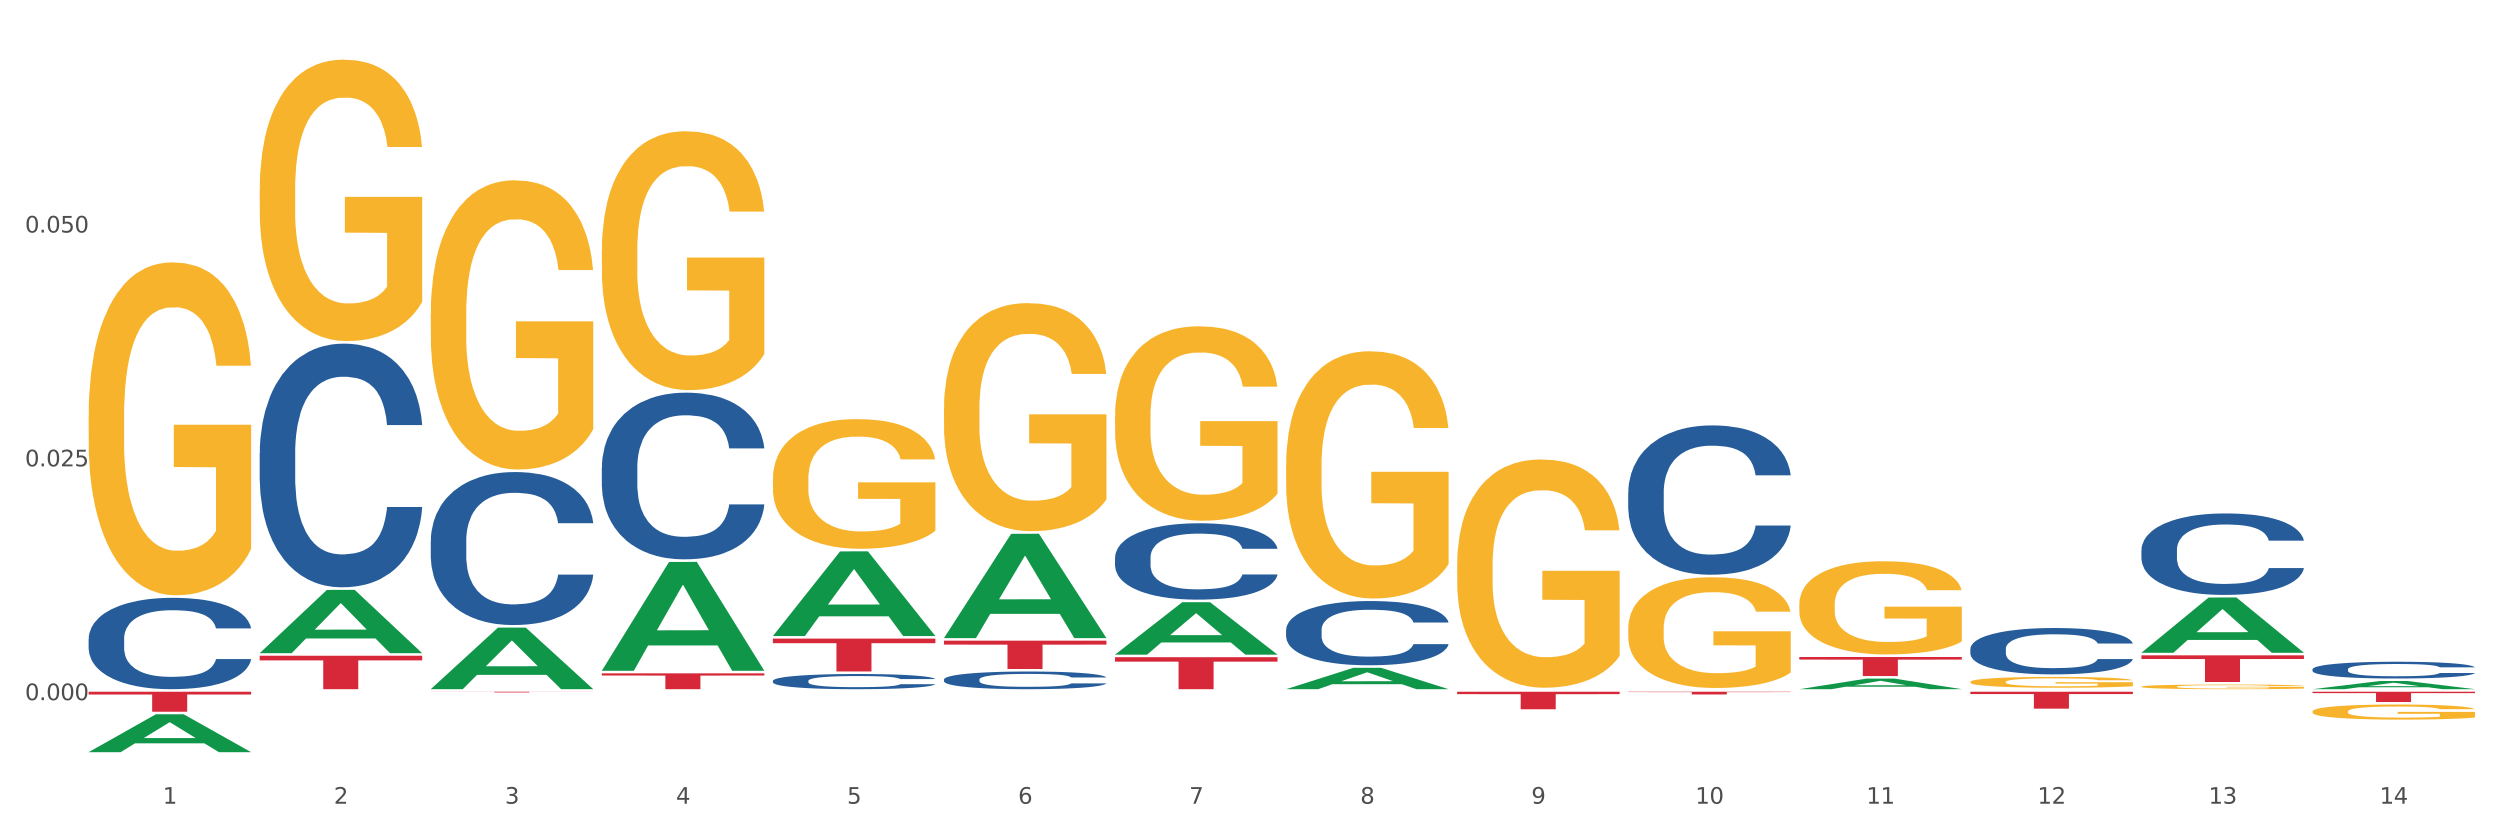 <?xml version="1.0" encoding="utf-8" standalone="no"?>
<!DOCTYPE svg PUBLIC "-//W3C//DTD SVG 1.1//EN"
  "http://www.w3.org/Graphics/SVG/1.1/DTD/svg11.dtd">
<svg xmlns:xlink="http://www.w3.org/1999/xlink" width="1080pt" height="360pt" viewBox="0 0 1080 360" xmlns="http://www.w3.org/2000/svg" version="1.1">
 <rect x="0" y="0" width="1080" height="360" fill="#333333" stroke="none"/>
 <defs>
  <style type="text/css">*{stroke-linejoin: round; stroke-linecap: butt}</style>
 </defs>
 <g id="figure_1">
  <g id="patch_1">
   <path d="M 0 360 
L 1080 360 
L 1080 0 
L 0 0 
z
" style="fill: #ffffff; stroke: #ffffff; stroke-linejoin: miter"/>
  </g>
  <g id="axes_1">
   <g id="matplotlib.axis_1">
    <g id="xtick_1">
     <g id="text_1">
      <!-- 1 -->
      <g style="fill: #4d4d4d" transform="translate(70.332 347.204) scale(0.096 -0.096)">
       <defs>
        <path id="DejaVuSans-31" d="M 794 531 
L 1825 531 
L 1825 4091 
L 703 3866 
L 703 4441 
L 1819 4666 
L 2450 4666 
L 2450 531 
L 3481 531 
L 3481 0 
L 794 0 
L 794 531 
z
" transform="scale(0.016)"/>
       </defs>
       <use xlink:href="#DejaVuSans-31"/>
      </g>
     </g>
    </g>
    <g id="xtick_2">
     <g id="text_2">
      <!-- 2 -->
      <g style="fill: #4d4d4d" transform="translate(144.233 347.204) scale(0.096 -0.096)">
       <defs>
        <path id="DejaVuSans-32" d="M 1228 531 
L 3431 531 
L 3431 0 
L 469 0 
L 469 531 
Q 828 903 1448 1529 
Q 2069 2156 2228 2338 
Q 2531 2678 2651 2914 
Q 2772 3150 2772 3378 
Q 2772 3750 2511 3984 
Q 2250 4219 1831 4219 
Q 1534 4219 1204 4116 
Q 875 4013 500 3803 
L 500 4441 
Q 881 4594 1212 4672 
Q 1544 4750 1819 4750 
Q 2544 4750 2975 4387 
Q 3406 4025 3406 3419 
Q 3406 3131 3298 2873 
Q 3191 2616 2906 2266 
Q 2828 2175 2409 1742 
Q 1991 1309 1228 531 
z
" transform="scale(0.016)"/>
       </defs>
       <use xlink:href="#DejaVuSans-32"/>
      </g>
     </g>
    </g>
    <g id="xtick_3">
     <g id="text_3">
      <!-- 3 -->
      <g style="fill: #4d4d4d" transform="translate(218.134 347.204) scale(0.096 -0.096)">
       <defs>
        <path id="DejaVuSans-33" d="M 2597 2516 
Q 3050 2419 3304 2112 
Q 3559 1806 3559 1356 
Q 3559 666 3084 287 
Q 2609 -91 1734 -91 
Q 1441 -91 1130 -33 
Q 819 25 488 141 
L 488 750 
Q 750 597 1062 519 
Q 1375 441 1716 441 
Q 2309 441 2620 675 
Q 2931 909 2931 1356 
Q 2931 1769 2642 2001 
Q 2353 2234 1838 2234 
L 1294 2234 
L 1294 2753 
L 1863 2753 
Q 2328 2753 2575 2939 
Q 2822 3125 2822 3475 
Q 2822 3834 2567 4026 
Q 2313 4219 1838 4219 
Q 1578 4219 1281 4162 
Q 984 4106 628 3988 
L 628 4550 
Q 988 4650 1302 4700 
Q 1616 4750 1894 4750 
Q 2613 4750 3031 4423 
Q 3450 4097 3450 3541 
Q 3450 3153 3228 2886 
Q 3006 2619 2597 2516 
z
" transform="scale(0.016)"/>
       </defs>
       <use xlink:href="#DejaVuSans-33"/>
      </g>
     </g>
    </g>
    <g id="xtick_4">
     <g id="text_4">
      <!-- 4 -->
      <g style="fill: #4d4d4d" transform="translate(292.034 347.204) scale(0.096 -0.096)">
       <defs>
        <path id="DejaVuSans-34" d="M 2419 4116 
L 825 1625 
L 2419 1625 
L 2419 4116 
z
M 2253 4666 
L 3047 4666 
L 3047 1625 
L 3713 1625 
L 3713 1100 
L 3047 1100 
L 3047 0 
L 2419 0 
L 2419 1100 
L 313 1100 
L 313 1709 
L 2253 4666 
z
" transform="scale(0.016)"/>
       </defs>
       <use xlink:href="#DejaVuSans-34"/>
      </g>
     </g>
    </g>
    <g id="xtick_5">
     <g id="text_5">
      <!-- 5 -->
      <g style="fill: #4d4d4d" transform="translate(365.935 347.204) scale(0.096 -0.096)">
       <defs>
        <path id="DejaVuSans-35" d="M 691 4666 
L 3169 4666 
L 3169 4134 
L 1269 4134 
L 1269 2991 
Q 1406 3038 1543 3061 
Q 1681 3084 1819 3084 
Q 2600 3084 3056 2656 
Q 3513 2228 3513 1497 
Q 3513 744 3044 326 
Q 2575 -91 1722 -91 
Q 1428 -91 1123 -41 
Q 819 9 494 109 
L 494 744 
Q 775 591 1075 516 
Q 1375 441 1709 441 
Q 2250 441 2565 725 
Q 2881 1009 2881 1497 
Q 2881 1984 2565 2268 
Q 2250 2553 1709 2553 
Q 1456 2553 1204 2497 
Q 953 2441 691 2322 
L 691 4666 
z
" transform="scale(0.016)"/>
       </defs>
       <use xlink:href="#DejaVuSans-35"/>
      </g>
     </g>
    </g>
    <g id="xtick_6">
     <g id="text_6">
      <!-- 6 -->
      <g style="fill: #4d4d4d" transform="translate(439.836 347.204) scale(0.096 -0.096)">
       <defs>
        <path id="DejaVuSans-36" d="M 2113 2584 
Q 1688 2584 1439 2293 
Q 1191 2003 1191 1497 
Q 1191 994 1439 701 
Q 1688 409 2113 409 
Q 2538 409 2786 701 
Q 3034 994 3034 1497 
Q 3034 2003 2786 2293 
Q 2538 2584 2113 2584 
z
M 3366 4563 
L 3366 3988 
Q 3128 4100 2886 4159 
Q 2644 4219 2406 4219 
Q 1781 4219 1451 3797 
Q 1122 3375 1075 2522 
Q 1259 2794 1537 2939 
Q 1816 3084 2150 3084 
Q 2853 3084 3261 2657 
Q 3669 2231 3669 1497 
Q 3669 778 3244 343 
Q 2819 -91 2113 -91 
Q 1303 -91 875 529 
Q 447 1150 447 2328 
Q 447 3434 972 4092 
Q 1497 4750 2381 4750 
Q 2619 4750 2861 4703 
Q 3103 4656 3366 4563 
z
" transform="scale(0.016)"/>
       </defs>
       <use xlink:href="#DejaVuSans-36"/>
      </g>
     </g>
    </g>
    <g id="xtick_7">
     <g id="text_7">
      <!-- 7 -->
      <g style="fill: #4d4d4d" transform="translate(513.737 347.204) scale(0.096 -0.096)">
       <defs>
        <path id="DejaVuSans-37" d="M 525 4666 
L 3525 4666 
L 3525 4397 
L 1831 0 
L 1172 0 
L 2766 4134 
L 525 4134 
L 525 4666 
z
" transform="scale(0.016)"/>
       </defs>
       <use xlink:href="#DejaVuSans-37"/>
      </g>
     </g>
    </g>
    <g id="xtick_8">
     <g id="text_8">
      <!-- 8 -->
      <g style="fill: #4d4d4d" transform="translate(587.638 347.204) scale(0.096 -0.096)">
       <defs>
        <path id="DejaVuSans-38" d="M 2034 2216 
Q 1584 2216 1326 1975 
Q 1069 1734 1069 1313 
Q 1069 891 1326 650 
Q 1584 409 2034 409 
Q 2484 409 2743 651 
Q 3003 894 3003 1313 
Q 3003 1734 2745 1975 
Q 2488 2216 2034 2216 
z
M 1403 2484 
Q 997 2584 770 2862 
Q 544 3141 544 3541 
Q 544 4100 942 4425 
Q 1341 4750 2034 4750 
Q 2731 4750 3128 4425 
Q 3525 4100 3525 3541 
Q 3525 3141 3298 2862 
Q 3072 2584 2669 2484 
Q 3125 2378 3379 2068 
Q 3634 1759 3634 1313 
Q 3634 634 3220 271 
Q 2806 -91 2034 -91 
Q 1263 -91 848 271 
Q 434 634 434 1313 
Q 434 1759 690 2068 
Q 947 2378 1403 2484 
z
M 1172 3481 
Q 1172 3119 1398 2916 
Q 1625 2713 2034 2713 
Q 2441 2713 2670 2916 
Q 2900 3119 2900 3481 
Q 2900 3844 2670 4047 
Q 2441 4250 2034 4250 
Q 1625 4250 1398 4047 
Q 1172 3844 1172 3481 
z
" transform="scale(0.016)"/>
       </defs>
       <use xlink:href="#DejaVuSans-38"/>
      </g>
     </g>
    </g>
    <g id="xtick_9">
     <g id="text_9">
      <!-- 9 -->
      <g style="fill: #4d4d4d" transform="translate(661.539 347.204) scale(0.096 -0.096)">
       <defs>
        <path id="DejaVuSans-39" d="M 703 97 
L 703 672 
Q 941 559 1184 500 
Q 1428 441 1663 441 
Q 2288 441 2617 861 
Q 2947 1281 2994 2138 
Q 2813 1869 2534 1725 
Q 2256 1581 1919 1581 
Q 1219 1581 811 2004 
Q 403 2428 403 3163 
Q 403 3881 828 4315 
Q 1253 4750 1959 4750 
Q 2769 4750 3195 4129 
Q 3622 3509 3622 2328 
Q 3622 1225 3098 567 
Q 2575 -91 1691 -91 
Q 1453 -91 1209 -44 
Q 966 3 703 97 
z
M 1959 2075 
Q 2384 2075 2632 2365 
Q 2881 2656 2881 3163 
Q 2881 3666 2632 3958 
Q 2384 4250 1959 4250 
Q 1534 4250 1286 3958 
Q 1038 3666 1038 3163 
Q 1038 2656 1286 2365 
Q 1534 2075 1959 2075 
z
" transform="scale(0.016)"/>
       </defs>
       <use xlink:href="#DejaVuSans-39"/>
      </g>
     </g>
    </g>
    <g id="xtick_10">
     <g id="text_10">
      <!-- 10 -->
      <g style="fill: #4d4d4d" transform="translate(732.386 347.204) scale(0.096 -0.096)">
       <defs>
        <path id="DejaVuSans-30" d="M 2034 4250 
Q 1547 4250 1301 3770 
Q 1056 3291 1056 2328 
Q 1056 1369 1301 889 
Q 1547 409 2034 409 
Q 2525 409 2770 889 
Q 3016 1369 3016 2328 
Q 3016 3291 2770 3770 
Q 2525 4250 2034 4250 
z
M 2034 4750 
Q 2819 4750 3233 4129 
Q 3647 3509 3647 2328 
Q 3647 1150 3233 529 
Q 2819 -91 2034 -91 
Q 1250 -91 836 529 
Q 422 1150 422 2328 
Q 422 3509 836 4129 
Q 1250 4750 2034 4750 
z
" transform="scale(0.016)"/>
       </defs>
       <use xlink:href="#DejaVuSans-31"/>
       <use xlink:href="#DejaVuSans-30" transform="translate(63.623 0)"/>
      </g>
     </g>
    </g>
    <g id="xtick_11">
     <g id="text_11">
      <!-- 11 -->
      <g style="fill: #4d4d4d" transform="translate(806.287 347.204) scale(0.096 -0.096)">
       <use xlink:href="#DejaVuSans-31"/>
       <use xlink:href="#DejaVuSans-31" transform="translate(63.623 0)"/>
      </g>
     </g>
    </g>
    <g id="xtick_12">
     <g id="text_12">
      <!-- 12 -->
      <g style="fill: #4d4d4d" transform="translate(880.187 347.204) scale(0.096 -0.096)">
       <use xlink:href="#DejaVuSans-31"/>
       <use xlink:href="#DejaVuSans-32" transform="translate(63.623 0)"/>
      </g>
     </g>
    </g>
    <g id="xtick_13">
     <g id="text_13">
      <!-- 13 -->
      <g style="fill: #4d4d4d" transform="translate(954.088 347.204) scale(0.096 -0.096)">
       <use xlink:href="#DejaVuSans-31"/>
       <use xlink:href="#DejaVuSans-33" transform="translate(63.623 0)"/>
      </g>
     </g>
    </g>
    <g id="xtick_14">
     <g id="text_14">
      <!-- 14 -->
      <g style="fill: #4d4d4d" transform="translate(1027.989 347.204) scale(0.096 -0.096)">
       <use xlink:href="#DejaVuSans-31"/>
       <use xlink:href="#DejaVuSans-34" transform="translate(63.623 0)"/>
      </g>
     </g>
    </g>
    <g id="xtick_15"/>
    <g id="xtick_16"/>
    <g id="xtick_17"/>
    <g id="xtick_18"/>
    <g id="xtick_19"/>
    <g id="xtick_20"/>
    <g id="xtick_21"/>
    <g id="xtick_22"/>
    <g id="xtick_23"/>
    <g id="xtick_24"/>
    <g id="xtick_25"/>
    <g id="xtick_26"/>
    <g id="xtick_27"/>
   </g>
   <g id="matplotlib.axis_2">
    <g id="ytick_1">
     <g id="text_15">
      <!-- 0.000 -->
      <g style="fill: #4d4d4d" transform="translate(10.8 302.471) scale(0.096 -0.096)">
       <defs>
        <path id="DejaVuSans-2e" d="M 684 794 
L 1344 794 
L 1344 0 
L 684 0 
L 684 794 
z
" transform="scale(0.016)"/>
       </defs>
       <use xlink:href="#DejaVuSans-30"/>
       <use xlink:href="#DejaVuSans-2e" transform="translate(63.623 0)"/>
       <use xlink:href="#DejaVuSans-30" transform="translate(95.41 0)"/>
       <use xlink:href="#DejaVuSans-30" transform="translate(159.033 0)"/>
       <use xlink:href="#DejaVuSans-30" transform="translate(222.656 0)"/>
      </g>
     </g>
    </g>
    <g id="ytick_2">
     <g id="text_16">
      <!-- 0.025 -->
      <g style="fill: #4d4d4d" transform="translate(10.8 201.465) scale(0.096 -0.096)">
       <use xlink:href="#DejaVuSans-30"/>
       <use xlink:href="#DejaVuSans-2e" transform="translate(63.623 0)"/>
       <use xlink:href="#DejaVuSans-30" transform="translate(95.41 0)"/>
       <use xlink:href="#DejaVuSans-32" transform="translate(159.033 0)"/>
       <use xlink:href="#DejaVuSans-35" transform="translate(222.656 0)"/>
      </g>
     </g>
    </g>
    <g id="ytick_3">
     <g id="text_17">
      <!-- 0.050 -->
      <g style="fill: #4d4d4d" transform="translate(10.8 100.459) scale(0.096 -0.096)">
       <use xlink:href="#DejaVuSans-30"/>
       <use xlink:href="#DejaVuSans-2e" transform="translate(63.623 0)"/>
       <use xlink:href="#DejaVuSans-30" transform="translate(95.41 0)"/>
       <use xlink:href="#DejaVuSans-35" transform="translate(159.033 0)"/>
       <use xlink:href="#DejaVuSans-30" transform="translate(222.656 0)"/>
      </g>
     </g>
    </g>
    <g id="ytick_4"/>
    <g id="ytick_5"/>
    <g id="ytick_6"/>
   </g>
   <g id="PolyCollection_1">
    <path d="M 38.283 324.919 
L 38.355 324.903 
L 67.306 308.573 
L 79.321 308.558 
L 108.489 324.95 
L 94.592 324.95 
L 88.296 321.133 
L 58.404 321.133 
L 58.187 321.194 
L 52.107 324.95 
L 38.283 324.95 
L 38.283 324.919 
L 62.167 318.855 
L 84.532 318.839 
L 73.458 312.052 
L 73.314 312.021 
L 73.169 312.067 
L 62.095 318.839 
L 62.167 318.855 
L 38.283 324.919 
z
" clip-path="url(#peb91fc0e60)" style="fill: #109648"/>
    <path d="M 777.292 261.064 
L 777.374 261.028 
L 777.374 259.704 
L 777.54 258.564 
L 778.369 255.807 
L 779.612 253.527 
L 780.524 252.314 
L 781.436 251.321 
L 782.514 250.328 
L 783.84 249.299 
L 786.243 247.791 
L 787.735 247.019 
L 789.559 246.21 
L 792.874 245.034 
L 795.278 244.372 
L 797.765 243.82 
L 801.826 243.158 
L 804.479 242.864 
L 807.297 242.644 
L 810.695 242.497 
L 813.265 242.46 
L 818.901 242.57 
L 823.709 242.901 
L 826.03 243.158 
L 829.013 243.6 
L 830.588 243.894 
L 833.158 244.482 
L 835.81 245.254 
L 837.634 245.916 
L 840.369 247.166 
L 842.441 248.416 
L 844.348 249.96 
L 845.342 251.027 
L 846.088 252.019 
L 846.751 253.159 
L 847.415 254.961 
L 832.495 254.961 
L 831.915 253.674 
L 831.003 252.461 
L 829.677 251.284 
L 828.516 250.549 
L 826.527 249.63 
L 824.703 249.041 
L 822.797 248.6 
L 820.476 248.232 
L 818.653 248.049 
L 816.083 247.901 
L 811.027 247.938 
L 807.628 248.232 
L 805.308 248.6 
L 803.816 248.931 
L 802.489 249.299 
L 800.997 249.813 
L 799.257 250.586 
L 798.014 251.284 
L 796.77 252.167 
L 795.776 253.049 
L 794.864 254.078 
L 794.118 255.181 
L 793.538 256.321 
L 793.04 257.718 
L 792.626 260.035 
L 792.626 265.072 
L 792.792 266.212 
L 793.206 267.719 
L 793.703 268.859 
L 794.532 270.219 
L 795.278 271.139 
L 796.687 272.462 
L 798.262 273.565 
L 799.505 274.264 
L 800.749 274.852 
L 802.904 275.661 
L 805.308 276.323 
L 807.38 276.727 
L 810.198 277.095 
L 812.104 277.242 
L 813.762 277.316 
L 817.824 277.316 
L 820.725 277.205 
L 823.957 276.948 
L 826.444 276.617 
L 828.516 276.213 
L 830.837 275.551 
L 832.329 274.926 
L 832.329 267.241 
L 814.094 267.205 
L 814.094 262.094 
L 847.497 262.094 
L 847.497 277.095 
L 846.088 277.867 
L 844.513 278.566 
L 842.856 279.191 
L 840.369 279.963 
L 837.385 280.698 
L 834.733 281.213 
L 831.915 281.654 
L 828.599 282.059 
L 824.289 282.426 
L 821.636 282.573 
L 818.321 282.684 
L 814.425 282.72 
L 811.027 282.647 
L 807.711 282.463 
L 804.23 282.132 
L 800.832 281.654 
L 798.262 281.176 
L 795.693 280.588 
L 792.957 279.816 
L 790.802 279.08 
L 789.145 278.419 
L 787.321 277.573 
L 785.332 276.47 
L 783.84 275.477 
L 782.514 274.448 
L 781.104 273.124 
L 780.11 271.984 
L 779.115 270.55 
L 778.535 269.484 
L 777.872 267.83 
L 777.374 265.513 
L 777.292 261.064 
z
" clip-path="url(#peb91fc0e60)" style="fill: #f7b32b"/>
    <path d="M 851.192 294.586 
L 851.275 294.582 
L 851.275 294.428 
L 851.441 294.296 
L 852.27 293.975 
L 853.513 293.71 
L 854.425 293.569 
L 855.337 293.454 
L 856.414 293.339 
L 857.741 293.219 
L 860.144 293.044 
L 861.636 292.954 
L 863.46 292.86 
L 866.775 292.724 
L 869.179 292.647 
L 871.666 292.583 
L 875.727 292.506 
L 878.38 292.472 
L 881.198 292.446 
L 884.596 292.429 
L 887.166 292.425 
L 892.802 292.437 
L 897.61 292.476 
L 899.93 292.506 
L 902.914 292.557 
L 904.489 292.591 
L 907.059 292.659 
L 909.711 292.749 
L 911.535 292.826 
L 914.27 292.971 
L 916.342 293.117 
L 918.249 293.296 
L 919.243 293.42 
L 919.989 293.535 
L 920.652 293.668 
L 921.315 293.877 
L 906.396 293.877 
L 905.815 293.727 
L 904.904 293.587 
L 903.577 293.45 
L 902.417 293.364 
L 900.428 293.258 
L 898.604 293.189 
L 896.698 293.138 
L 894.377 293.095 
L 892.553 293.074 
L 889.984 293.057 
L 884.928 293.061 
L 881.529 293.095 
L 879.208 293.138 
L 877.717 293.176 
L 876.39 293.219 
L 874.898 293.279 
L 873.158 293.369 
L 871.914 293.45 
L 870.671 293.552 
L 869.676 293.655 
L 868.765 293.774 
L 868.019 293.903 
L 867.438 294.035 
L 866.941 294.197 
L 866.527 294.467 
L 866.527 295.052 
L 866.692 295.184 
L 867.107 295.359 
L 867.604 295.492 
L 868.433 295.65 
L 869.179 295.757 
L 870.588 295.911 
L 872.163 296.039 
L 873.406 296.12 
L 874.65 296.188 
L 876.805 296.282 
L 879.208 296.359 
L 881.281 296.406 
L 884.099 296.449 
L 886.005 296.466 
L 887.663 296.474 
L 891.725 296.474 
L 894.626 296.462 
L 897.858 296.432 
L 900.345 296.393 
L 902.417 296.346 
L 904.738 296.269 
L 906.23 296.197 
L 906.23 295.304 
L 887.995 295.3 
L 887.995 294.706 
L 921.398 294.706 
L 921.398 296.449 
L 919.989 296.539 
L 918.414 296.62 
L 916.757 296.692 
L 914.27 296.782 
L 911.286 296.867 
L 908.634 296.927 
L 905.815 296.979 
L 902.5 297.026 
L 898.19 297.068 
L 895.537 297.085 
L 892.222 297.098 
L 888.326 297.102 
L 884.928 297.094 
L 881.612 297.073 
L 878.131 297.034 
L 874.733 296.979 
L 872.163 296.923 
L 869.594 296.855 
L 866.858 296.765 
L 864.703 296.68 
L 863.045 296.603 
L 861.222 296.504 
L 859.233 296.376 
L 857.741 296.261 
L 856.414 296.141 
L 855.005 295.987 
L 854.011 295.855 
L 853.016 295.688 
L 852.436 295.564 
L 851.773 295.372 
L 851.275 295.103 
L 851.192 294.586 
z
" clip-path="url(#peb91fc0e60)" style="fill: #f7b32b"/>
    <path d="M 925.093 296.649 
L 925.176 296.647 
L 925.176 296.581 
L 925.342 296.524 
L 926.171 296.387 
L 927.414 296.273 
L 928.326 296.212 
L 929.238 296.162 
L 930.315 296.113 
L 931.641 296.061 
L 934.045 295.986 
L 935.537 295.948 
L 937.361 295.907 
L 940.676 295.848 
L 943.08 295.815 
L 945.567 295.788 
L 949.628 295.755 
L 952.28 295.74 
L 955.099 295.729 
L 958.497 295.722 
L 961.067 295.72 
L 966.703 295.725 
L 971.51 295.742 
L 973.831 295.755 
L 976.815 295.777 
L 978.39 295.791 
L 980.96 295.821 
L 983.612 295.859 
L 985.436 295.892 
L 988.171 295.955 
L 990.243 296.017 
L 992.149 296.094 
L 993.144 296.148 
L 993.89 296.197 
L 994.553 296.254 
L 995.216 296.344 
L 980.296 296.344 
L 979.716 296.28 
L 978.805 296.219 
L 977.478 296.161 
L 976.318 296.124 
L 974.329 296.078 
L 972.505 296.049 
L 970.599 296.027 
L 968.278 296.008 
L 966.454 295.999 
L 963.885 295.992 
L 958.829 295.993 
L 955.43 296.008 
L 953.109 296.027 
L 951.617 296.043 
L 950.291 296.061 
L 948.799 296.087 
L 947.059 296.126 
L 945.815 296.161 
L 944.572 296.205 
L 943.577 296.249 
L 942.665 296.3 
L 941.92 296.355 
L 941.339 296.412 
L 940.842 296.482 
L 940.428 296.598 
L 940.428 296.85 
L 940.593 296.906 
L 941.008 296.982 
L 941.505 297.039 
L 942.334 297.107 
L 943.08 297.153 
L 944.489 297.219 
L 946.064 297.274 
L 947.307 297.309 
L 948.551 297.338 
L 950.706 297.379 
L 953.109 297.412 
L 955.182 297.432 
L 958 297.45 
L 959.906 297.458 
L 961.564 297.461 
L 965.625 297.461 
L 968.526 297.456 
L 971.759 297.443 
L 974.246 297.426 
L 976.318 297.406 
L 978.639 297.373 
L 980.131 297.342 
L 980.131 296.958 
L 961.895 296.956 
L 961.895 296.701 
L 995.299 296.701 
L 995.299 297.45 
L 993.89 297.489 
L 992.315 297.524 
L 990.657 297.555 
L 988.171 297.593 
L 985.187 297.63 
L 982.534 297.656 
L 979.716 297.678 
L 976.401 297.698 
L 972.091 297.717 
L 969.438 297.724 
L 966.123 297.729 
L 962.227 297.731 
L 958.829 297.728 
L 955.513 297.718 
L 952.032 297.702 
L 948.633 297.678 
L 946.064 297.654 
L 943.494 297.625 
L 940.759 297.586 
L 938.604 297.549 
L 936.946 297.516 
L 935.123 297.474 
L 933.133 297.419 
L 931.641 297.369 
L 930.315 297.318 
L 928.906 297.252 
L 927.912 297.195 
L 926.917 297.123 
L 926.337 297.07 
L 925.674 296.987 
L 925.176 296.872 
L 925.093 296.649 
z
" clip-path="url(#peb91fc0e60)" style="fill: #f7b32b"/>
    <path d="M 998.994 307.366 
L 999.077 307.36 
L 999.077 307.146 
L 999.243 306.961 
L 1000.072 306.515 
L 1001.315 306.145 
L 1002.227 305.949 
L 1003.139 305.788 
L 1004.216 305.627 
L 1005.542 305.461 
L 1007.946 305.216 
L 1009.438 305.091 
L 1011.262 304.96 
L 1014.577 304.77 
L 1016.981 304.663 
L 1019.467 304.573 
L 1023.529 304.466 
L 1026.181 304.418 
L 1029 304.383 
L 1032.398 304.359 
L 1034.967 304.353 
L 1040.604 304.371 
L 1045.411 304.424 
L 1047.732 304.466 
L 1050.716 304.538 
L 1052.291 304.585 
L 1054.86 304.68 
L 1057.513 304.806 
L 1059.336 304.913 
L 1062.072 305.115 
L 1064.144 305.318 
L 1066.05 305.568 
L 1067.045 305.74 
L 1067.791 305.901 
L 1068.454 306.086 
L 1069.117 306.378 
L 1054.197 306.378 
L 1053.617 306.169 
L 1052.705 305.973 
L 1051.379 305.782 
L 1050.219 305.663 
L 1048.229 305.514 
L 1046.406 305.419 
L 1044.499 305.347 
L 1042.179 305.288 
L 1040.355 305.258 
L 1037.786 305.234 
L 1032.729 305.24 
L 1029.331 305.288 
L 1027.01 305.347 
L 1025.518 305.401 
L 1024.192 305.461 
L 1022.7 305.544 
L 1020.959 305.669 
L 1019.716 305.782 
L 1018.473 305.925 
L 1017.478 306.068 
L 1016.566 306.235 
L 1015.82 306.413 
L 1015.24 306.598 
L 1014.743 306.824 
L 1014.328 307.199 
L 1014.328 308.015 
L 1014.494 308.2 
L 1014.909 308.444 
L 1015.406 308.629 
L 1016.235 308.849 
L 1016.981 308.998 
L 1018.39 309.212 
L 1019.965 309.391 
L 1021.208 309.504 
L 1022.451 309.599 
L 1024.606 309.73 
L 1027.01 309.837 
L 1029.082 309.903 
L 1031.901 309.962 
L 1033.807 309.986 
L 1035.465 309.998 
L 1039.526 309.998 
L 1042.427 309.98 
L 1045.66 309.939 
L 1048.147 309.885 
L 1050.219 309.82 
L 1052.54 309.712 
L 1054.032 309.611 
L 1054.032 308.367 
L 1035.796 308.361 
L 1035.796 307.533 
L 1069.2 307.533 
L 1069.2 309.962 
L 1067.791 310.088 
L 1066.216 310.201 
L 1064.558 310.302 
L 1062.072 310.427 
L 1059.088 310.546 
L 1056.435 310.629 
L 1053.617 310.701 
L 1050.302 310.766 
L 1045.991 310.826 
L 1043.339 310.85 
L 1040.024 310.868 
L 1036.128 310.874 
L 1032.729 310.862 
L 1029.414 310.832 
L 1025.933 310.778 
L 1022.534 310.701 
L 1019.965 310.623 
L 1017.395 310.528 
L 1014.66 310.403 
L 1012.505 310.284 
L 1010.847 310.177 
L 1009.024 310.04 
L 1007.034 309.861 
L 1005.542 309.7 
L 1004.216 309.534 
L 1002.807 309.319 
L 1001.812 309.135 
L 1000.818 308.902 
L 1000.237 308.73 
L 999.574 308.462 
L 999.077 308.087 
L 998.994 307.366 
z
" clip-path="url(#peb91fc0e60)" style="fill: #f7b32b"/>
    <path d="M 112.184 195.751 
L 112.267 195.655 
L 112.267 192.963 
L 112.516 189.31 
L 113.429 182.58 
L 114.59 177.484 
L 116.582 171.524 
L 117.661 169.024 
L 119.072 166.236 
L 121.976 161.717 
L 125.296 157.872 
L 127.619 155.757 
L 129.362 154.411 
L 133.262 152.007 
L 135.503 150.95 
L 137.826 150.084 
L 139.818 149.508 
L 143.137 148.835 
L 145.793 148.546 
L 148.863 148.45 
L 151.436 148.546 
L 154.838 148.931 
L 159.818 150.084 
L 161.726 150.757 
L 164.299 151.911 
L 166.954 153.449 
L 169.112 154.988 
L 171.602 157.199 
L 174.174 160.083 
L 176.664 163.736 
L 178.406 167.101 
L 179.817 170.658 
L 181.062 174.985 
L 181.975 179.696 
L 182.39 183.637 
L 167.203 183.637 
L 166.788 180.08 
L 165.959 176.235 
L 165.129 173.639 
L 164.216 171.524 
L 162.805 169.12 
L 161.56 167.582 
L 159.486 165.755 
L 157.577 164.602 
L 156 163.929 
L 154.092 163.352 
L 150.025 162.775 
L 147.121 162.775 
L 145.295 162.967 
L 143.055 163.448 
L 141.146 164.121 
L 138.905 165.275 
L 137.163 166.524 
L 135.42 168.159 
L 134.424 169.313 
L 132.93 171.428 
L 131.934 173.158 
L 130.607 176.138 
L 129.86 178.254 
L 128.532 183.734 
L 127.951 187.771 
L 127.702 190.559 
L 127.536 193.636 
L 127.536 208.634 
L 128.034 215.364 
L 128.449 218.248 
L 129.113 221.517 
L 130.358 225.747 
L 132.183 229.881 
L 134.092 232.861 
L 135.669 234.688 
L 137.163 236.034 
L 138.656 237.091 
L 140.482 238.053 
L 141.976 238.63 
L 144.216 239.206 
L 146.872 239.495 
L 148.946 239.495 
L 153.179 239.014 
L 155.087 238.533 
L 156.913 237.86 
L 158.905 236.803 
L 160.481 235.649 
L 161.394 234.784 
L 162.888 232.957 
L 164.05 231.034 
L 165.046 228.823 
L 165.71 226.9 
L 166.456 224.016 
L 167.037 220.747 
L 167.203 219.017 
L 182.39 219.017 
L 182.058 222.478 
L 181.477 225.843 
L 180.315 230.361 
L 179.402 232.957 
L 177.991 236.13 
L 176.498 238.822 
L 174.423 241.802 
L 172.514 244.013 
L 170.523 245.936 
L 168.365 247.667 
L 164.465 250.07 
L 163.054 250.743 
L 160.067 251.897 
L 157.743 252.57 
L 154.341 253.243 
L 150.855 253.627 
L 147.204 253.724 
L 143.967 253.531 
L 140.399 252.954 
L 138.158 252.378 
L 135.669 251.512 
L 132.764 250.166 
L 130.026 248.532 
L 127.453 246.609 
L 125.047 244.398 
L 122.806 241.898 
L 119.902 237.764 
L 117.744 233.726 
L 116.167 229.977 
L 115.088 226.804 
L 114.01 222.766 
L 113.429 219.978 
L 112.516 213.249 
L 112.184 206.999 
L 112.184 195.751 
z
" clip-path="url(#peb91fc0e60)" style="fill: #255c99"/>
    <path d="M 38.283 298.824 
L 108.489 298.824 
L 108.489 300.025 
L 80.872 300.033 
L 80.872 307.466 
L 65.733 307.466 
L 65.733 300.033 
L 38.283 300.025 
L 38.283 298.832 
L 38.283 298.824 
z
" clip-path="url(#peb91fc0e60)" style="fill: #d62839"/>
    <path d="M 112.184 283.28 
L 182.39 283.28 
L 182.39 285.288 
L 154.773 285.302 
L 154.773 297.731 
L 139.634 297.731 
L 139.634 285.302 
L 112.184 285.288 
L 112.184 283.294 
L 112.184 283.28 
z
" clip-path="url(#peb91fc0e60)" style="fill: #d62839"/>
    <path d="M 703.391 271.484 
L 703.474 271.441 
L 703.474 269.868 
L 703.639 268.514 
L 704.468 265.238 
L 705.712 262.529 
L 706.623 261.088 
L 707.535 259.909 
L 708.613 258.729 
L 709.939 257.506 
L 712.343 255.715 
L 713.835 254.798 
L 715.658 253.837 
L 718.974 252.439 
L 721.377 251.653 
L 723.864 250.998 
L 727.925 250.211 
L 730.578 249.862 
L 733.396 249.6 
L 736.794 249.425 
L 739.364 249.381 
L 745 249.512 
L 749.808 249.905 
L 752.129 250.211 
L 755.113 250.735 
L 756.687 251.085 
L 759.257 251.784 
L 761.909 252.701 
L 763.733 253.487 
L 766.468 254.973 
L 768.54 256.458 
L 770.447 258.292 
L 771.441 259.559 
L 772.187 260.739 
L 772.851 262.093 
L 773.514 264.233 
L 758.594 264.233 
L 758.014 262.704 
L 757.102 261.263 
L 755.776 259.865 
L 754.615 258.991 
L 752.626 257.899 
L 750.802 257.2 
L 748.896 256.676 
L 746.575 256.239 
L 744.752 256.021 
L 742.182 255.846 
L 737.126 255.89 
L 733.728 256.239 
L 731.407 256.676 
L 729.915 257.069 
L 728.589 257.506 
L 727.097 258.118 
L 725.356 259.035 
L 724.113 259.865 
L 722.869 260.913 
L 721.875 261.962 
L 720.963 263.185 
L 720.217 264.495 
L 719.637 265.849 
L 719.139 267.509 
L 718.725 270.261 
L 718.725 276.245 
L 718.891 277.6 
L 719.305 279.391 
L 719.802 280.745 
L 720.631 282.361 
L 721.377 283.453 
L 722.786 285.025 
L 724.361 286.336 
L 725.605 287.166 
L 726.848 287.865 
L 729.003 288.826 
L 731.407 289.612 
L 733.479 290.093 
L 736.297 290.529 
L 738.204 290.704 
L 739.861 290.791 
L 743.923 290.791 
L 746.824 290.66 
L 750.056 290.355 
L 752.543 289.961 
L 754.615 289.481 
L 756.936 288.695 
L 758.428 287.952 
L 758.428 278.823 
L 740.193 278.779 
L 740.193 272.707 
L 773.597 272.707 
L 773.597 290.529 
L 772.187 291.447 
L 770.613 292.277 
L 768.955 293.019 
L 766.468 293.937 
L 763.484 294.81 
L 760.832 295.422 
L 758.014 295.946 
L 754.698 296.426 
L 750.388 296.863 
L 747.736 297.038 
L 744.42 297.169 
L 740.524 297.213 
L 737.126 297.125 
L 733.811 296.907 
L 730.329 296.514 
L 726.931 295.946 
L 724.361 295.378 
L 721.792 294.679 
L 719.057 293.762 
L 716.901 292.888 
L 715.244 292.102 
L 713.42 291.097 
L 711.431 289.787 
L 709.939 288.607 
L 708.613 287.384 
L 707.204 285.812 
L 706.209 284.458 
L 705.214 282.754 
L 704.634 281.487 
L 703.971 279.522 
L 703.474 276.77 
L 703.391 271.484 
z
" clip-path="url(#peb91fc0e60)" style="fill: #f7b32b"/>
    <path d="M 186.085 298.824 
L 256.291 298.824 
L 256.291 298.868 
L 228.674 298.868 
L 228.674 299.144 
L 213.535 299.144 
L 213.535 298.868 
L 186.085 298.868 
L 186.085 298.824 
L 186.085 298.824 
z
" clip-path="url(#peb91fc0e60)" style="fill: #d62839"/>
    <path d="M 333.886 275.886 
L 404.092 275.886 
L 404.092 277.858 
L 376.476 277.871 
L 376.476 290.078 
L 361.337 290.078 
L 361.337 277.871 
L 333.886 277.858 
L 333.886 275.899 
L 333.886 275.886 
z
" clip-path="url(#peb91fc0e60)" style="fill: #d62839"/>
    <path d="M 407.787 276.778 
L 477.993 276.778 
L 477.993 278.477 
L 450.377 278.489 
L 450.377 289.007 
L 435.237 289.007 
L 435.237 278.489 
L 407.787 278.477 
L 407.787 276.789 
L 407.787 276.778 
z
" clip-path="url(#peb91fc0e60)" style="fill: #d62839"/>
    <path d="M 481.688 283.918 
L 551.894 283.918 
L 551.894 285.838 
L 524.277 285.851 
L 524.277 297.731 
L 509.138 297.731 
L 509.138 285.851 
L 481.688 285.838 
L 481.688 283.931 
L 481.688 283.918 
z
" clip-path="url(#peb91fc0e60)" style="fill: #d62839"/>
    <path d="M 629.49 298.824 
L 699.696 298.824 
L 699.696 299.878 
L 672.079 299.885 
L 672.079 306.412 
L 656.94 306.412 
L 656.94 299.885 
L 629.49 299.878 
L 629.49 298.831 
L 629.49 298.824 
z
" clip-path="url(#peb91fc0e60)" style="fill: #d62839"/>
    <path d="M 703.391 298.824 
L 773.597 298.824 
L 773.597 298.987 
L 745.98 298.989 
L 745.98 300.003 
L 730.841 300.003 
L 730.841 298.989 
L 703.391 298.987 
L 703.391 298.825 
L 703.391 298.824 
z
" clip-path="url(#peb91fc0e60)" style="fill: #d62839"/>
    <path d="M 777.292 283.813 
L 847.497 283.813 
L 847.497 284.958 
L 819.881 284.966 
L 819.881 292.056 
L 804.742 292.056 
L 804.742 284.966 
L 777.292 284.958 
L 777.292 283.82 
L 777.292 283.813 
z
" clip-path="url(#peb91fc0e60)" style="fill: #d62839"/>
    <path d="M 851.192 298.824 
L 921.398 298.824 
L 921.398 299.84 
L 893.782 299.847 
L 893.782 306.136 
L 878.643 306.136 
L 878.643 299.847 
L 851.192 299.84 
L 851.192 298.83 
L 851.192 298.824 
z
" clip-path="url(#peb91fc0e60)" style="fill: #d62839"/>
    <path d="M 259.986 290.89 
L 330.191 290.89 
L 330.191 291.841 
L 302.575 291.847 
L 302.575 297.731 
L 287.436 297.731 
L 287.436 291.847 
L 259.986 291.841 
L 259.986 290.897 
L 259.986 290.89 
z
" clip-path="url(#peb91fc0e60)" style="fill: #d62839"/>
    <path d="M 925.093 283.094 
L 995.299 283.094 
L 995.299 284.697 
L 967.683 284.708 
L 967.683 294.627 
L 952.543 294.627 
L 952.543 284.708 
L 925.093 284.697 
L 925.093 283.105 
L 925.093 283.094 
z
" clip-path="url(#peb91fc0e60)" style="fill: #d62839"/>
    <path d="M 629.49 244.065 
L 629.573 243.975 
L 629.573 240.733 
L 629.739 237.941 
L 630.567 231.186 
L 631.811 225.602 
L 632.722 222.63 
L 633.634 220.198 
L 634.712 217.767 
L 636.038 215.245 
L 638.442 211.553 
L 639.934 209.661 
L 641.757 207.68 
L 645.073 204.798 
L 647.476 203.177 
L 649.963 201.826 
L 654.025 200.205 
L 656.677 199.484 
L 659.495 198.944 
L 662.894 198.584 
L 665.463 198.493 
L 671.099 198.764 
L 675.907 199.574 
L 678.228 200.205 
L 681.212 201.285 
L 682.787 202.006 
L 685.356 203.447 
L 688.009 205.338 
L 689.832 206.959 
L 692.567 210.021 
L 694.64 213.084 
L 696.546 216.866 
L 697.541 219.478 
L 698.287 221.91 
L 698.95 224.702 
L 699.613 229.115 
L 684.693 229.115 
L 684.113 225.962 
L 683.201 222.99 
L 681.875 220.108 
L 680.714 218.307 
L 678.725 216.056 
L 676.902 214.615 
L 674.995 213.534 
L 672.674 212.633 
L 670.851 212.183 
L 668.281 211.823 
L 663.225 211.913 
L 659.827 212.633 
L 657.506 213.534 
L 656.014 214.344 
L 654.688 215.245 
L 653.196 216.506 
L 651.455 218.397 
L 650.212 220.108 
L 648.968 222.27 
L 647.974 224.431 
L 647.062 226.953 
L 646.316 229.655 
L 645.736 232.447 
L 645.239 235.869 
L 644.824 241.543 
L 644.824 253.882 
L 644.99 256.674 
L 645.404 260.366 
L 645.902 263.158 
L 646.731 266.491 
L 647.476 268.742 
L 648.886 271.984 
L 650.46 274.686 
L 651.704 276.397 
L 652.947 277.838 
L 655.102 279.82 
L 657.506 281.441 
L 659.578 282.432 
L 662.396 283.332 
L 664.303 283.692 
L 665.96 283.873 
L 670.022 283.873 
L 672.923 283.602 
L 676.156 282.972 
L 678.642 282.161 
L 680.714 281.171 
L 683.035 279.55 
L 684.527 278.018 
L 684.527 259.195 
L 666.292 259.105 
L 666.292 246.587 
L 699.696 246.587 
L 699.696 283.332 
L 698.287 285.223 
L 696.712 286.935 
L 695.054 288.466 
L 692.567 290.357 
L 689.583 292.158 
L 686.931 293.419 
L 684.113 294.5 
L 680.797 295.491 
L 676.487 296.391 
L 673.835 296.751 
L 670.519 297.022 
L 666.624 297.112 
L 663.225 296.932 
L 659.91 296.481 
L 656.428 295.671 
L 653.03 294.5 
L 650.46 293.329 
L 647.891 291.888 
L 645.156 289.997 
L 643.001 288.196 
L 641.343 286.574 
L 639.519 284.503 
L 637.53 281.801 
L 636.038 279.369 
L 634.712 276.848 
L 633.303 273.605 
L 632.308 270.814 
L 631.313 267.301 
L 630.733 264.689 
L 630.07 260.636 
L 629.573 254.963 
L 629.49 244.065 
z
" clip-path="url(#peb91fc0e60)" style="fill: #f7b32b"/>
    <path d="M 481.688 179.777 
L 481.771 179.701 
L 481.771 176.939 
L 481.937 174.561 
L 482.766 168.808 
L 484.009 164.051 
L 484.921 161.52 
L 485.833 159.449 
L 486.91 157.377 
L 488.236 155.229 
L 490.64 152.084 
L 492.132 150.473 
L 493.956 148.785 
L 497.271 146.331 
L 499.675 144.95 
L 502.161 143.799 
L 506.223 142.418 
L 508.875 141.805 
L 511.693 141.344 
L 515.092 141.037 
L 517.661 140.961 
L 523.298 141.191 
L 528.105 141.881 
L 530.426 142.418 
L 533.41 143.339 
L 534.985 143.953 
L 537.554 145.18 
L 540.207 146.791 
L 542.03 148.172 
L 544.766 150.78 
L 546.838 153.388 
L 548.744 156.61 
L 549.739 158.835 
L 550.485 160.906 
L 551.148 163.284 
L 551.811 167.043 
L 536.891 167.043 
L 536.311 164.358 
L 535.399 161.827 
L 534.073 159.372 
L 532.913 157.838 
L 530.923 155.92 
L 529.1 154.692 
L 527.193 153.772 
L 524.873 153.005 
L 523.049 152.621 
L 520.48 152.314 
L 515.423 152.391 
L 512.025 153.005 
L 509.704 153.772 
L 508.212 154.462 
L 506.886 155.229 
L 505.394 156.303 
L 503.653 157.914 
L 502.41 159.372 
L 501.167 161.213 
L 500.172 163.054 
L 499.26 165.202 
L 498.514 167.503 
L 497.934 169.882 
L 497.437 172.797 
L 497.022 177.63 
L 497.022 188.139 
L 497.188 190.517 
L 497.603 193.663 
L 498.1 196.041 
L 498.929 198.879 
L 499.675 200.797 
L 501.084 203.558 
L 502.659 205.86 
L 503.902 207.317 
L 505.145 208.545 
L 507.3 210.233 
L 509.704 211.613 
L 511.776 212.457 
L 514.595 213.224 
L 516.501 213.531 
L 518.159 213.685 
L 522.22 213.685 
L 525.121 213.454 
L 528.354 212.917 
L 530.841 212.227 
L 532.913 211.383 
L 535.234 210.002 
L 536.726 208.698 
L 536.726 192.665 
L 518.49 192.589 
L 518.49 181.925 
L 551.894 181.925 
L 551.894 213.224 
L 550.485 214.835 
L 548.91 216.293 
L 547.252 217.597 
L 544.766 219.208 
L 541.782 220.742 
L 539.129 221.816 
L 536.311 222.737 
L 532.996 223.581 
L 528.685 224.348 
L 526.033 224.655 
L 522.718 224.885 
L 518.822 224.961 
L 515.423 224.808 
L 512.108 224.424 
L 508.627 223.734 
L 505.228 222.737 
L 502.659 221.739 
L 500.089 220.512 
L 497.354 218.901 
L 495.199 217.367 
L 493.541 215.986 
L 491.718 214.222 
L 489.728 211.92 
L 488.236 209.849 
L 486.91 207.701 
L 485.501 204.939 
L 484.506 202.561 
L 483.512 199.569 
L 482.931 197.345 
L 482.268 193.893 
L 481.771 189.06 
L 481.688 179.777 
z
" clip-path="url(#peb91fc0e60)" style="fill: #f7b32b"/>
    <path d="M 186.085 233.623 
L 186.168 233.562 
L 186.168 231.872 
L 186.417 229.578 
L 187.33 225.353 
L 188.491 222.154 
L 190.483 218.412 
L 191.562 216.842 
L 192.973 215.092 
L 195.877 212.255 
L 199.196 209.841 
L 201.52 208.513 
L 203.263 207.668 
L 207.163 206.159 
L 209.404 205.495 
L 211.727 204.951 
L 213.719 204.589 
L 217.038 204.167 
L 219.694 203.986 
L 222.764 203.925 
L 225.337 203.986 
L 228.739 204.227 
L 233.718 204.951 
L 235.627 205.374 
L 238.2 206.098 
L 240.855 207.064 
L 243.013 208.03 
L 245.502 209.418 
L 248.075 211.229 
L 250.565 213.523 
L 252.307 215.635 
L 253.718 217.868 
L 254.963 220.585 
L 255.876 223.542 
L 256.291 226.017 
L 241.104 226.017 
L 240.689 223.784 
L 239.859 221.369 
L 239.03 219.74 
L 238.117 218.412 
L 236.706 216.903 
L 235.461 215.937 
L 233.387 214.79 
L 231.478 214.066 
L 229.901 213.643 
L 227.992 213.281 
L 223.926 212.919 
L 221.022 212.919 
L 219.196 213.04 
L 216.955 213.341 
L 215.047 213.764 
L 212.806 214.488 
L 211.063 215.273 
L 209.321 216.299 
L 208.325 217.023 
L 206.831 218.351 
L 205.835 219.438 
L 204.508 221.309 
L 203.761 222.637 
L 202.433 226.077 
L 201.852 228.613 
L 201.603 230.363 
L 201.437 232.295 
L 201.437 241.711 
L 201.935 245.936 
L 202.35 247.747 
L 203.014 249.799 
L 204.259 252.455 
L 206.084 255.05 
L 207.993 256.922 
L 209.57 258.069 
L 211.063 258.914 
L 212.557 259.578 
L 214.383 260.181 
L 215.877 260.543 
L 218.117 260.905 
L 220.773 261.087 
L 222.847 261.087 
L 227.08 260.785 
L 228.988 260.483 
L 230.814 260.06 
L 232.806 259.396 
L 234.382 258.672 
L 235.295 258.129 
L 236.789 256.982 
L 237.951 255.775 
L 238.947 254.387 
L 239.61 253.179 
L 240.357 251.369 
L 240.938 249.316 
L 241.104 248.23 
L 256.291 248.23 
L 255.959 250.403 
L 255.378 252.515 
L 254.216 255.352 
L 253.303 256.982 
L 251.892 258.974 
L 250.399 260.664 
L 248.324 262.535 
L 246.415 263.923 
L 244.424 265.131 
L 242.266 266.217 
L 238.366 267.726 
L 236.955 268.149 
L 233.967 268.873 
L 231.644 269.296 
L 228.241 269.718 
L 224.756 269.96 
L 221.105 270.02 
L 217.868 269.899 
L 214.3 269.537 
L 212.059 269.175 
L 209.57 268.632 
L 206.665 267.787 
L 203.927 266.76 
L 201.354 265.553 
L 198.947 264.165 
L 196.707 262.596 
L 193.802 260 
L 191.645 257.465 
L 190.068 255.111 
L 188.989 253.119 
L 187.91 250.584 
L 187.33 248.833 
L 186.417 244.608 
L 186.085 240.685 
L 186.085 233.623 
z
" clip-path="url(#peb91fc0e60)" style="fill: #255c99"/>
    <path d="M 259.986 201.985 
L 260.069 201.919 
L 260.069 200.078 
L 260.318 197.579 
L 261.23 192.976 
L 262.392 189.49 
L 264.384 185.413 
L 265.463 183.703 
L 266.873 181.796 
L 269.778 178.706 
L 273.097 176.075 
L 275.421 174.628 
L 277.164 173.708 
L 281.064 172.064 
L 283.305 171.34 
L 285.628 170.749 
L 287.62 170.354 
L 290.939 169.894 
L 293.595 169.696 
L 296.665 169.631 
L 299.238 169.696 
L 302.64 169.959 
L 307.619 170.749 
L 309.528 171.209 
L 312.101 171.998 
L 314.756 173.05 
L 316.914 174.102 
L 319.403 175.615 
L 321.976 177.588 
L 324.465 180.087 
L 326.208 182.388 
L 327.619 184.821 
L 328.864 187.781 
L 329.776 191.003 
L 330.191 193.699 
L 315.005 193.699 
L 314.59 191.266 
L 313.76 188.635 
L 312.93 186.86 
L 312.018 185.413 
L 310.607 183.769 
L 309.362 182.717 
L 307.287 181.468 
L 305.379 180.678 
L 303.802 180.218 
L 301.893 179.824 
L 297.827 179.429 
L 294.923 179.429 
L 293.097 179.56 
L 290.856 179.889 
L 288.948 180.35 
L 286.707 181.139 
L 284.964 181.994 
L 283.222 183.112 
L 282.226 183.901 
L 280.732 185.347 
L 279.736 186.531 
L 278.408 188.57 
L 277.662 190.016 
L 276.334 193.765 
L 275.753 196.527 
L 275.504 198.434 
L 275.338 200.538 
L 275.338 210.797 
L 275.836 215.4 
L 276.251 217.373 
L 276.915 219.609 
L 278.159 222.502 
L 279.985 225.33 
L 281.894 227.369 
L 283.471 228.618 
L 284.964 229.539 
L 286.458 230.262 
L 288.284 230.92 
L 289.777 231.314 
L 292.018 231.709 
L 294.674 231.906 
L 296.748 231.906 
L 300.98 231.577 
L 302.889 231.249 
L 304.715 230.788 
L 306.706 230.065 
L 308.283 229.276 
L 309.196 228.684 
L 310.69 227.434 
L 311.852 226.119 
L 312.847 224.607 
L 313.511 223.291 
L 314.258 221.319 
L 314.839 219.083 
L 315.005 217.899 
L 330.191 217.899 
L 329.859 220.266 
L 329.279 222.568 
L 328.117 225.659 
L 327.204 227.434 
L 325.793 229.604 
L 324.299 231.446 
L 322.225 233.484 
L 320.316 234.997 
L 318.324 236.312 
L 316.167 237.496 
L 312.267 239.14 
L 310.856 239.6 
L 307.868 240.389 
L 305.545 240.85 
L 302.142 241.31 
L 298.657 241.573 
L 295.006 241.639 
L 291.769 241.507 
L 288.201 241.113 
L 285.96 240.718 
L 283.471 240.126 
L 280.566 239.206 
L 277.827 238.088 
L 275.255 236.772 
L 272.848 235.26 
L 270.608 233.55 
L 267.703 230.722 
L 265.546 227.96 
L 263.969 225.396 
L 262.89 223.226 
L 261.811 220.464 
L 261.23 218.557 
L 260.318 213.953 
L 259.986 209.679 
L 259.986 201.985 
z
" clip-path="url(#peb91fc0e60)" style="fill: #255c99"/>
    <path d="M 333.886 294.118 
L 333.969 294.112 
L 333.969 293.945 
L 334.218 293.717 
L 335.131 293.297 
L 336.293 292.98 
L 338.285 292.608 
L 339.363 292.453 
L 340.774 292.279 
L 343.679 291.997 
L 346.998 291.758 
L 349.322 291.626 
L 351.064 291.542 
L 354.965 291.392 
L 357.205 291.326 
L 359.529 291.272 
L 361.521 291.236 
L 364.84 291.194 
L 367.496 291.176 
L 370.566 291.17 
L 373.139 291.176 
L 376.541 291.2 
L 381.52 291.272 
L 383.429 291.314 
L 386.001 291.386 
L 388.657 291.482 
L 390.815 291.578 
L 393.304 291.716 
L 395.877 291.895 
L 398.366 292.123 
L 400.109 292.333 
L 401.52 292.555 
L 402.764 292.824 
L 403.677 293.118 
L 404.092 293.363 
L 388.906 293.363 
L 388.491 293.142 
L 387.661 292.902 
L 386.831 292.74 
L 385.918 292.608 
L 384.508 292.459 
L 383.263 292.363 
L 381.188 292.249 
L 379.28 292.177 
L 377.703 292.135 
L 375.794 292.099 
L 371.728 292.063 
L 368.823 292.063 
L 366.998 292.075 
L 364.757 292.105 
L 362.848 292.147 
L 360.608 292.219 
L 358.865 292.297 
L 357.122 292.399 
L 356.127 292.471 
L 354.633 292.602 
L 353.637 292.71 
L 352.309 292.896 
L 351.562 293.028 
L 350.235 293.369 
L 349.654 293.621 
L 349.405 293.795 
L 349.239 293.986 
L 349.239 294.921 
L 349.737 295.341 
L 350.152 295.52 
L 350.816 295.724 
L 352.06 295.988 
L 353.886 296.245 
L 355.795 296.431 
L 357.371 296.545 
L 358.865 296.629 
L 360.359 296.695 
L 362.185 296.755 
L 363.678 296.791 
L 365.919 296.827 
L 368.574 296.845 
L 370.649 296.845 
L 374.881 296.815 
L 376.79 296.785 
L 378.616 296.743 
L 380.607 296.677 
L 382.184 296.605 
L 383.097 296.551 
L 384.591 296.437 
L 385.752 296.317 
L 386.748 296.179 
L 387.412 296.06 
L 388.159 295.88 
L 388.74 295.676 
L 388.906 295.568 
L 404.092 295.568 
L 403.76 295.784 
L 403.179 295.994 
L 402.018 296.275 
L 401.105 296.437 
L 399.694 296.635 
L 398.2 296.803 
L 396.126 296.988 
L 394.217 297.126 
L 392.225 297.246 
L 390.068 297.354 
L 386.167 297.504 
L 384.757 297.546 
L 381.769 297.617 
L 379.446 297.659 
L 376.043 297.701 
L 372.558 297.725 
L 368.906 297.731 
L 365.67 297.719 
L 362.102 297.683 
L 359.861 297.647 
L 357.371 297.593 
L 354.467 297.51 
L 351.728 297.408 
L 349.156 297.288 
L 346.749 297.15 
L 344.509 296.994 
L 341.604 296.737 
L 339.446 296.485 
L 337.87 296.251 
L 336.791 296.054 
L 335.712 295.802 
L 335.131 295.628 
L 334.218 295.209 
L 333.886 294.819 
L 333.886 294.118 
z
" clip-path="url(#peb91fc0e60)" style="fill: #255c99"/>
    <path d="M 407.787 293.529 
L 407.87 293.522 
L 407.87 293.327 
L 408.119 293.062 
L 409.032 292.574 
L 410.194 292.204 
L 412.186 291.772 
L 413.264 291.591 
L 414.675 291.389 
L 417.58 291.061 
L 420.899 290.783 
L 423.223 290.629 
L 424.965 290.532 
L 428.866 290.358 
L 431.106 290.281 
L 433.43 290.218 
L 435.422 290.176 
L 438.741 290.128 
L 441.396 290.107 
L 444.467 290.1 
L 447.039 290.107 
L 450.442 290.135 
L 455.421 290.218 
L 457.33 290.267 
L 459.902 290.351 
L 462.558 290.462 
L 464.715 290.574 
L 467.205 290.734 
L 469.778 290.943 
L 472.267 291.208 
L 474.01 291.452 
L 475.421 291.71 
L 476.665 292.023 
L 477.578 292.365 
L 477.993 292.651 
L 462.807 292.651 
L 462.392 292.393 
L 461.562 292.114 
L 460.732 291.926 
L 459.819 291.772 
L 458.409 291.598 
L 457.164 291.487 
L 455.089 291.354 
L 453.18 291.271 
L 451.604 291.222 
L 449.695 291.18 
L 445.629 291.138 
L 442.724 291.138 
L 440.899 291.152 
L 438.658 291.187 
L 436.749 291.236 
L 434.509 291.319 
L 432.766 291.41 
L 431.023 291.528 
L 430.027 291.612 
L 428.534 291.765 
L 427.538 291.891 
L 426.21 292.107 
L 425.463 292.26 
L 424.135 292.657 
L 423.555 292.95 
L 423.306 293.152 
L 423.14 293.375 
L 423.14 294.463 
L 423.638 294.95 
L 424.052 295.16 
L 424.716 295.396 
L 425.961 295.703 
L 427.787 296.003 
L 429.695 296.219 
L 431.272 296.351 
L 432.766 296.449 
L 434.26 296.526 
L 436.085 296.595 
L 437.579 296.637 
L 439.82 296.679 
L 442.475 296.7 
L 444.55 296.7 
L 448.782 296.665 
L 450.691 296.63 
L 452.517 296.581 
L 454.508 296.505 
L 456.085 296.421 
L 456.998 296.358 
L 458.492 296.226 
L 459.653 296.086 
L 460.649 295.926 
L 461.313 295.787 
L 462.06 295.578 
L 462.641 295.341 
L 462.807 295.215 
L 477.993 295.215 
L 477.661 295.466 
L 477.08 295.71 
L 475.918 296.038 
L 475.006 296.226 
L 473.595 296.456 
L 472.101 296.651 
L 470.027 296.867 
L 468.118 297.027 
L 466.126 297.167 
L 463.969 297.292 
L 460.068 297.466 
L 458.657 297.515 
L 455.67 297.599 
L 453.346 297.648 
L 449.944 297.696 
L 446.459 297.724 
L 442.807 297.731 
L 439.571 297.717 
L 436.002 297.676 
L 433.762 297.634 
L 431.272 297.571 
L 428.368 297.473 
L 425.629 297.355 
L 423.057 297.216 
L 420.65 297.055 
L 418.409 296.874 
L 415.505 296.574 
L 413.347 296.282 
L 411.771 296.01 
L 410.692 295.78 
L 409.613 295.487 
L 409.032 295.285 
L 408.119 294.797 
L 407.787 294.344 
L 407.787 293.529 
z
" clip-path="url(#peb91fc0e60)" style="fill: #255c99"/>
    <path d="M 481.688 240.877 
L 481.771 240.847 
L 481.771 240.004 
L 482.02 238.859 
L 482.933 236.75 
L 484.095 235.153 
L 486.086 233.285 
L 487.165 232.501 
L 488.576 231.628 
L 491.48 230.212 
L 494.8 229.006 
L 497.123 228.343 
L 498.866 227.922 
L 502.767 227.168 
L 505.007 226.837 
L 507.331 226.566 
L 509.322 226.385 
L 512.642 226.174 
L 515.297 226.084 
L 518.368 226.054 
L 520.94 226.084 
L 524.343 226.204 
L 529.322 226.566 
L 531.231 226.777 
L 533.803 227.138 
L 536.459 227.62 
L 538.616 228.102 
L 541.106 228.795 
L 543.678 229.699 
L 546.168 230.844 
L 547.911 231.899 
L 549.321 233.014 
L 550.566 234.369 
L 551.479 235.846 
L 551.894 237.081 
L 536.708 237.081 
L 536.293 235.966 
L 535.463 234.761 
L 534.633 233.948 
L 533.72 233.285 
L 532.309 232.531 
L 531.065 232.049 
L 528.99 231.477 
L 527.081 231.115 
L 525.505 230.904 
L 523.596 230.724 
L 519.53 230.543 
L 516.625 230.543 
L 514.799 230.603 
L 512.559 230.754 
L 510.65 230.965 
L 508.41 231.326 
L 506.667 231.718 
L 504.924 232.23 
L 503.928 232.592 
L 502.435 233.255 
L 501.439 233.797 
L 500.111 234.731 
L 499.364 235.394 
L 498.036 237.111 
L 497.455 238.377 
L 497.206 239.25 
L 497.04 240.214 
L 497.04 244.915 
L 497.538 247.024 
L 497.953 247.928 
L 498.617 248.952 
L 499.862 250.278 
L 501.688 251.573 
L 503.596 252.507 
L 505.173 253.08 
L 506.667 253.502 
L 508.161 253.833 
L 509.986 254.134 
L 511.48 254.315 
L 513.721 254.496 
L 516.376 254.586 
L 518.451 254.586 
L 522.683 254.436 
L 524.592 254.285 
L 526.417 254.074 
L 528.409 253.743 
L 529.986 253.381 
L 530.899 253.11 
L 532.392 252.537 
L 533.554 251.935 
L 534.55 251.242 
L 535.214 250.639 
L 535.961 249.735 
L 536.542 248.711 
L 536.708 248.169 
L 551.894 248.169 
L 551.562 249.253 
L 550.981 250.308 
L 549.819 251.724 
L 548.906 252.537 
L 547.496 253.532 
L 546.002 254.375 
L 543.927 255.309 
L 542.019 256.002 
L 540.027 256.605 
L 537.869 257.147 
L 533.969 257.9 
L 532.558 258.111 
L 529.571 258.473 
L 527.247 258.684 
L 523.845 258.895 
L 520.359 259.015 
L 516.708 259.045 
L 513.472 258.985 
L 509.903 258.804 
L 507.663 258.624 
L 505.173 258.352 
L 502.269 257.931 
L 499.53 257.418 
L 496.958 256.816 
L 494.551 256.123 
L 492.31 255.339 
L 489.406 254.044 
L 487.248 252.778 
L 485.671 251.603 
L 484.593 250.609 
L 483.514 249.344 
L 482.933 248.47 
L 482.02 246.361 
L 481.688 244.402 
L 481.688 240.877 
z
" clip-path="url(#peb91fc0e60)" style="fill: #255c99"/>
    <path d="M 555.589 272.121 
L 555.672 272.096 
L 555.672 271.386 
L 555.921 270.423 
L 556.834 268.649 
L 557.996 267.306 
L 559.987 265.734 
L 561.066 265.075 
L 562.477 264.34 
L 565.381 263.149 
L 568.701 262.135 
L 571.024 261.578 
L 572.767 261.223 
L 576.667 260.589 
L 578.908 260.311 
L 581.232 260.083 
L 583.223 259.93 
L 586.543 259.753 
L 589.198 259.677 
L 592.269 259.652 
L 594.841 259.677 
L 598.244 259.778 
L 603.223 260.083 
L 605.131 260.26 
L 607.704 260.564 
L 610.36 260.97 
L 612.517 261.375 
L 615.007 261.958 
L 617.579 262.718 
L 620.069 263.681 
L 621.812 264.568 
L 623.222 265.506 
L 624.467 266.647 
L 625.38 267.889 
L 625.795 268.928 
L 610.608 268.928 
L 610.194 267.99 
L 609.364 266.976 
L 608.534 266.292 
L 607.621 265.734 
L 606.21 265.101 
L 604.965 264.695 
L 602.891 264.214 
L 600.982 263.91 
L 599.405 263.732 
L 597.497 263.58 
L 593.43 263.428 
L 590.526 263.428 
L 588.7 263.479 
L 586.46 263.605 
L 584.551 263.783 
L 582.31 264.087 
L 580.568 264.416 
L 578.825 264.847 
L 577.829 265.151 
L 576.335 265.709 
L 575.34 266.165 
L 574.012 266.951 
L 573.265 267.508 
L 571.937 268.953 
L 571.356 270.017 
L 571.107 270.752 
L 570.941 271.563 
L 570.941 275.517 
L 571.439 277.291 
L 571.854 278.052 
L 572.518 278.913 
L 573.763 280.028 
L 575.589 281.118 
L 577.497 281.904 
L 579.074 282.385 
L 580.568 282.74 
L 582.061 283.019 
L 583.887 283.272 
L 585.381 283.424 
L 587.621 283.577 
L 590.277 283.653 
L 592.352 283.653 
L 596.584 283.526 
L 598.493 283.399 
L 600.318 283.222 
L 602.31 282.943 
L 603.887 282.639 
L 604.799 282.411 
L 606.293 281.929 
L 607.455 281.422 
L 608.451 280.839 
L 609.115 280.333 
L 609.862 279.572 
L 610.443 278.71 
L 610.608 278.254 
L 625.795 278.254 
L 625.463 279.167 
L 624.882 280.054 
L 623.72 281.245 
L 622.807 281.929 
L 621.397 282.766 
L 619.903 283.475 
L 617.828 284.261 
L 615.92 284.844 
L 613.928 285.351 
L 611.77 285.807 
L 607.87 286.44 
L 606.459 286.618 
L 603.472 286.922 
L 601.148 287.099 
L 597.746 287.277 
L 594.26 287.378 
L 590.609 287.404 
L 587.373 287.353 
L 583.804 287.201 
L 581.564 287.049 
L 579.074 286.821 
L 576.169 286.466 
L 573.431 286.035 
L 570.858 285.528 
L 568.452 284.945 
L 566.211 284.286 
L 563.307 283.196 
L 561.149 282.132 
L 559.572 281.144 
L 558.494 280.307 
L 557.415 279.243 
L 556.834 278.508 
L 555.921 276.734 
L 555.589 275.086 
L 555.589 272.121 
z
" clip-path="url(#peb91fc0e60)" style="fill: #255c99"/>
    <path d="M 703.391 212.761 
L 703.474 212.702 
L 703.474 211.053 
L 703.723 208.814 
L 704.636 204.689 
L 705.797 201.567 
L 707.789 197.914 
L 708.868 196.382 
L 710.279 194.673 
L 713.183 191.904 
L 716.502 189.547 
L 718.826 188.251 
L 720.569 187.426 
L 724.469 185.953 
L 726.71 185.305 
L 729.033 184.775 
L 731.025 184.421 
L 734.344 184.009 
L 737 183.832 
L 740.07 183.773 
L 742.643 183.832 
L 746.045 184.068 
L 751.024 184.775 
L 752.933 185.187 
L 755.506 185.894 
L 758.161 186.837 
L 760.319 187.78 
L 762.808 189.135 
L 765.381 190.902 
L 767.871 193.141 
L 769.613 195.204 
L 771.024 197.384 
L 772.269 200.035 
L 773.182 202.922 
L 773.597 205.337 
L 758.41 205.337 
L 757.995 203.158 
L 757.165 200.801 
L 756.336 199.21 
L 755.423 197.914 
L 754.012 196.441 
L 752.767 195.498 
L 750.693 194.379 
L 748.784 193.672 
L 747.207 193.259 
L 745.298 192.906 
L 741.232 192.552 
L 738.328 192.552 
L 736.502 192.67 
L 734.261 192.965 
L 732.353 193.377 
L 730.112 194.084 
L 728.369 194.85 
L 726.627 195.852 
L 725.631 196.559 
L 724.137 197.855 
L 723.141 198.915 
L 721.814 200.742 
L 721.067 202.038 
L 719.739 205.396 
L 719.158 207.871 
L 718.909 209.58 
L 718.743 211.465 
L 718.743 220.656 
L 719.241 224.781 
L 719.656 226.548 
L 720.32 228.551 
L 721.565 231.144 
L 723.39 233.677 
L 725.299 235.504 
L 726.876 236.623 
L 728.369 237.448 
L 729.863 238.096 
L 731.689 238.685 
L 733.183 239.039 
L 735.423 239.392 
L 738.079 239.569 
L 740.153 239.569 
L 744.386 239.275 
L 746.294 238.98 
L 748.12 238.568 
L 750.112 237.919 
L 751.688 237.212 
L 752.601 236.682 
L 754.095 235.563 
L 755.257 234.384 
L 756.253 233.029 
L 756.916 231.851 
L 757.663 230.083 
L 758.244 228.08 
L 758.41 227.019 
L 773.597 227.019 
L 773.265 229.141 
L 772.684 231.203 
L 771.522 233.972 
L 770.609 235.563 
L 769.198 237.507 
L 767.705 239.157 
L 765.63 240.983 
L 763.721 242.338 
L 761.73 243.517 
L 759.572 244.577 
L 755.672 246.05 
L 754.261 246.463 
L 751.273 247.17 
L 748.95 247.582 
L 745.547 247.994 
L 742.062 248.23 
L 738.411 248.289 
L 735.174 248.171 
L 731.606 247.818 
L 729.365 247.464 
L 726.876 246.934 
L 723.971 246.109 
L 721.233 245.107 
L 718.66 243.929 
L 716.254 242.574 
L 714.013 241.042 
L 711.108 238.509 
L 708.951 236.034 
L 707.374 233.736 
L 706.295 231.792 
L 705.216 229.317 
L 704.636 227.609 
L 703.723 223.484 
L 703.391 219.655 
L 703.391 212.761 
z
" clip-path="url(#peb91fc0e60)" style="fill: #255c99"/>
    <path d="M 555.589 201.1 
L 555.672 201.003 
L 555.672 197.491 
L 555.838 194.467 
L 556.667 187.15 
L 557.91 181.102 
L 558.822 177.883 
L 559.733 175.249 
L 560.811 172.615 
L 562.137 169.883 
L 564.541 165.883 
L 566.033 163.835 
L 567.856 161.689 
L 571.172 158.567 
L 573.576 156.811 
L 576.062 155.348 
L 580.124 153.592 
L 582.776 152.811 
L 585.594 152.226 
L 588.993 151.836 
L 591.562 151.738 
L 597.199 152.031 
L 602.006 152.909 
L 604.327 153.592 
L 607.311 154.762 
L 608.886 155.543 
L 611.455 157.104 
L 614.108 159.152 
L 615.931 160.908 
L 618.667 164.225 
L 620.739 167.542 
L 622.645 171.639 
L 623.64 174.468 
L 624.386 177.102 
L 625.049 180.126 
L 625.712 184.906 
L 610.792 184.906 
L 610.212 181.492 
L 609.3 178.273 
L 607.974 175.151 
L 606.814 173.2 
L 604.824 170.761 
L 603.001 169.2 
L 601.094 168.03 
L 598.773 167.054 
L 596.95 166.566 
L 594.38 166.176 
L 589.324 166.274 
L 585.926 167.054 
L 583.605 168.03 
L 582.113 168.908 
L 580.787 169.883 
L 579.295 171.249 
L 577.554 173.297 
L 576.311 175.151 
L 575.068 177.492 
L 574.073 179.834 
L 573.161 182.565 
L 572.415 185.492 
L 571.835 188.516 
L 571.338 192.223 
L 570.923 198.369 
L 570.923 211.734 
L 571.089 214.758 
L 571.503 218.758 
L 572.001 221.782 
L 572.83 225.391 
L 573.576 227.83 
L 574.985 231.342 
L 576.56 234.269 
L 577.803 236.122 
L 579.046 237.683 
L 581.201 239.829 
L 583.605 241.585 
L 585.677 242.658 
L 588.495 243.634 
L 590.402 244.024 
L 592.06 244.219 
L 596.121 244.219 
L 599.022 243.926 
L 602.255 243.244 
L 604.741 242.366 
L 606.814 241.292 
L 609.134 239.536 
L 610.626 237.878 
L 610.626 217.489 
L 592.391 217.392 
L 592.391 203.832 
L 625.795 203.832 
L 625.795 243.634 
L 624.386 245.682 
L 622.811 247.536 
L 621.153 249.194 
L 618.667 251.243 
L 615.683 253.194 
L 613.03 254.56 
L 610.212 255.73 
L 606.896 256.803 
L 602.586 257.779 
L 599.934 258.169 
L 596.618 258.462 
L 592.723 258.559 
L 589.324 258.364 
L 586.009 257.877 
L 582.527 256.999 
L 579.129 255.73 
L 576.56 254.462 
L 573.99 252.901 
L 571.255 250.853 
L 569.1 248.902 
L 567.442 247.146 
L 565.618 244.902 
L 563.629 241.975 
L 562.137 239.341 
L 560.811 236.61 
L 559.402 233.098 
L 558.407 230.074 
L 557.413 226.269 
L 556.832 223.44 
L 556.169 219.05 
L 555.672 212.904 
L 555.589 201.1 
z
" clip-path="url(#peb91fc0e60)" style="fill: #f7b32b"/>
    <path d="M 851.192 280.302 
L 851.275 280.284 
L 851.275 279.772 
L 851.524 279.076 
L 852.437 277.796 
L 853.599 276.826 
L 855.591 275.692 
L 856.67 275.217 
L 858.08 274.686 
L 860.985 273.827 
L 864.304 273.095 
L 866.628 272.692 
L 868.37 272.436 
L 872.271 271.979 
L 874.511 271.778 
L 876.835 271.613 
L 878.827 271.503 
L 882.146 271.375 
L 884.802 271.32 
L 887.872 271.302 
L 890.445 271.32 
L 893.847 271.394 
L 898.826 271.613 
L 900.735 271.741 
L 903.307 271.961 
L 905.963 272.253 
L 908.121 272.546 
L 910.61 272.967 
L 913.183 273.516 
L 915.672 274.211 
L 917.415 274.851 
L 918.826 275.528 
L 920.071 276.351 
L 920.983 277.247 
L 921.398 277.997 
L 906.212 277.997 
L 905.797 277.32 
L 904.967 276.589 
L 904.137 276.095 
L 903.224 275.692 
L 901.814 275.235 
L 900.569 274.942 
L 898.494 274.595 
L 896.586 274.375 
L 895.009 274.247 
L 893.1 274.138 
L 889.034 274.028 
L 886.129 274.028 
L 884.304 274.064 
L 882.063 274.156 
L 880.154 274.284 
L 877.914 274.503 
L 876.171 274.741 
L 874.428 275.052 
L 873.433 275.272 
L 871.939 275.674 
L 870.943 276.003 
L 869.615 276.57 
L 868.868 276.973 
L 867.541 278.015 
L 866.96 278.784 
L 866.711 279.314 
L 866.545 279.9 
L 866.545 282.753 
L 867.043 284.034 
L 867.458 284.582 
L 868.122 285.204 
L 869.366 286.009 
L 871.192 286.796 
L 873.101 287.363 
L 874.677 287.71 
L 876.171 287.966 
L 877.665 288.168 
L 879.491 288.351 
L 880.984 288.46 
L 883.225 288.57 
L 885.88 288.625 
L 887.955 288.625 
L 892.187 288.534 
L 894.096 288.442 
L 895.922 288.314 
L 897.913 288.113 
L 899.49 287.893 
L 900.403 287.729 
L 901.897 287.381 
L 903.058 287.015 
L 904.054 286.595 
L 904.718 286.229 
L 905.465 285.68 
L 906.046 285.058 
L 906.212 284.729 
L 921.398 284.729 
L 921.066 285.387 
L 920.485 286.027 
L 919.324 286.887 
L 918.411 287.381 
L 917 287.985 
L 915.506 288.497 
L 913.432 289.064 
L 911.523 289.485 
L 909.531 289.851 
L 907.374 290.18 
L 903.473 290.637 
L 902.063 290.765 
L 899.075 290.985 
L 896.752 291.113 
L 893.349 291.241 
L 889.864 291.314 
L 886.212 291.332 
L 882.976 291.296 
L 879.408 291.186 
L 877.167 291.076 
L 874.677 290.912 
L 871.773 290.655 
L 869.034 290.344 
L 866.462 289.979 
L 864.055 289.558 
L 861.815 289.082 
L 858.91 288.296 
L 856.752 287.527 
L 855.176 286.814 
L 854.097 286.21 
L 853.018 285.442 
L 852.437 284.912 
L 851.524 283.631 
L 851.192 282.442 
L 851.192 280.302 
z
" clip-path="url(#peb91fc0e60)" style="fill: #255c99"/>
    <path d="M 998.994 289.126 
L 999.077 289.119 
L 999.077 288.934 
L 999.326 288.683 
L 1000.239 288.22 
L 1001.401 287.87 
L 1003.392 287.46 
L 1004.471 287.289 
L 1005.882 287.097 
L 1008.786 286.786 
L 1012.106 286.522 
L 1014.43 286.377 
L 1016.172 286.284 
L 1020.073 286.119 
L 1022.313 286.046 
L 1024.637 285.987 
L 1026.628 285.947 
L 1029.948 285.901 
L 1032.603 285.881 
L 1035.674 285.874 
L 1038.246 285.881 
L 1041.649 285.907 
L 1046.628 285.987 
L 1048.537 286.033 
L 1051.109 286.112 
L 1053.765 286.218 
L 1055.922 286.324 
L 1058.412 286.476 
L 1060.984 286.674 
L 1063.474 286.925 
L 1065.217 287.156 
L 1066.627 287.401 
L 1067.872 287.698 
L 1068.785 288.022 
L 1069.2 288.293 
L 1054.014 288.293 
L 1053.599 288.049 
L 1052.769 287.784 
L 1051.939 287.606 
L 1051.026 287.46 
L 1049.615 287.295 
L 1048.371 287.19 
L 1046.296 287.064 
L 1044.387 286.985 
L 1042.811 286.938 
L 1040.902 286.899 
L 1036.836 286.859 
L 1033.931 286.859 
L 1032.105 286.872 
L 1029.865 286.905 
L 1027.956 286.952 
L 1025.716 287.031 
L 1023.973 287.117 
L 1022.23 287.229 
L 1021.234 287.308 
L 1019.741 287.454 
L 1018.745 287.573 
L 1017.417 287.778 
L 1016.67 287.923 
L 1015.342 288.3 
L 1014.761 288.577 
L 1014.512 288.769 
L 1014.347 288.98 
L 1014.347 290.011 
L 1014.844 290.474 
L 1015.259 290.672 
L 1015.923 290.897 
L 1017.168 291.188 
L 1018.994 291.472 
L 1020.902 291.677 
L 1022.479 291.802 
L 1023.973 291.895 
L 1025.467 291.968 
L 1027.292 292.034 
L 1028.786 292.073 
L 1031.027 292.113 
L 1033.682 292.133 
L 1035.757 292.133 
L 1039.989 292.1 
L 1041.898 292.067 
L 1043.723 292.02 
L 1045.715 291.948 
L 1047.292 291.868 
L 1048.205 291.809 
L 1049.698 291.683 
L 1050.86 291.551 
L 1051.856 291.399 
L 1052.52 291.267 
L 1053.267 291.069 
L 1053.848 290.844 
L 1054.014 290.725 
L 1069.2 290.725 
L 1068.868 290.963 
L 1068.287 291.194 
L 1067.125 291.505 
L 1066.213 291.683 
L 1064.802 291.902 
L 1063.308 292.087 
L 1061.233 292.291 
L 1059.325 292.443 
L 1057.333 292.576 
L 1055.175 292.695 
L 1051.275 292.86 
L 1049.864 292.906 
L 1046.877 292.985 
L 1044.553 293.032 
L 1041.151 293.078 
L 1037.665 293.104 
L 1034.014 293.111 
L 1030.778 293.098 
L 1027.209 293.058 
L 1024.969 293.018 
L 1022.479 292.959 
L 1019.575 292.866 
L 1016.836 292.754 
L 1014.264 292.622 
L 1011.857 292.47 
L 1009.616 292.298 
L 1006.712 292.014 
L 1004.554 291.736 
L 1002.977 291.479 
L 1001.899 291.26 
L 1000.82 290.983 
L 1000.239 290.791 
L 999.326 290.329 
L 998.994 289.899 
L 998.994 289.126 
z
" clip-path="url(#peb91fc0e60)" style="fill: #255c99"/>
    <path d="M 38.283 179.802 
L 38.366 179.671 
L 38.366 174.942 
L 38.532 170.87 
L 39.361 161.019 
L 40.604 152.875 
L 41.516 148.541 
L 42.427 144.994 
L 43.505 141.448 
L 44.831 137.77 
L 47.235 132.384 
L 48.727 129.626 
L 50.55 126.736 
L 53.866 122.533 
L 56.27 120.169 
L 58.756 118.198 
L 62.818 115.834 
L 65.47 114.783 
L 68.288 113.995 
L 71.687 113.47 
L 74.256 113.338 
L 79.893 113.732 
L 84.7 114.914 
L 87.021 115.834 
L 90.005 117.41 
L 91.58 118.461 
L 94.149 120.563 
L 96.802 123.321 
L 98.625 125.685 
L 101.36 130.151 
L 103.433 134.617 
L 105.339 140.134 
L 106.334 143.943 
L 107.08 147.49 
L 107.743 151.562 
L 108.406 157.998 
L 93.486 157.998 
L 92.906 153.401 
L 91.994 149.066 
L 90.668 144.863 
L 89.508 142.236 
L 87.518 138.952 
L 85.695 136.85 
L 83.788 135.274 
L 81.467 133.96 
L 79.644 133.304 
L 77.074 132.778 
L 72.018 132.91 
L 68.62 133.96 
L 66.299 135.274 
L 64.807 136.456 
L 63.481 137.77 
L 61.989 139.609 
L 60.248 142.367 
L 59.005 144.863 
L 57.762 148.015 
L 56.767 151.168 
L 55.855 154.845 
L 55.109 158.786 
L 54.529 162.858 
L 54.032 167.849 
L 53.617 176.124 
L 53.617 194.12 
L 53.783 198.192 
L 54.197 203.577 
L 54.695 207.649 
L 55.524 212.509 
L 56.27 215.793 
L 57.679 220.521 
L 59.254 224.462 
L 60.497 226.958 
L 61.74 229.059 
L 63.895 231.949 
L 66.299 234.313 
L 68.371 235.758 
L 71.189 237.072 
L 73.096 237.597 
L 74.754 237.86 
L 78.815 237.86 
L 81.716 237.466 
L 84.949 236.546 
L 87.435 235.364 
L 89.508 233.919 
L 91.828 231.555 
L 93.32 229.322 
L 93.32 201.869 
L 75.085 201.738 
L 75.085 183.48 
L 108.489 183.48 
L 108.489 237.072 
L 107.08 239.83 
L 105.505 242.326 
L 103.847 244.559 
L 101.36 247.317 
L 98.377 249.944 
L 95.724 251.783 
L 92.906 253.359 
L 89.59 254.804 
L 85.28 256.118 
L 82.628 256.643 
L 79.312 257.037 
L 75.417 257.168 
L 72.018 256.906 
L 68.703 256.249 
L 65.221 255.067 
L 61.823 253.359 
L 59.254 251.652 
L 56.684 249.55 
L 53.949 246.792 
L 51.794 244.165 
L 50.136 241.8 
L 48.312 238.779 
L 46.323 234.839 
L 44.831 231.292 
L 43.505 227.614 
L 42.096 222.886 
L 41.101 218.814 
L 40.107 213.691 
L 39.526 209.882 
L 38.863 203.971 
L 38.366 195.696 
L 38.283 179.802 
z
" clip-path="url(#peb91fc0e60)" style="fill: #f7b32b"/>
    <path d="M 112.184 81.95 
L 112.267 81.839 
L 112.267 77.841 
L 112.433 74.399 
L 113.261 66.07 
L 114.505 59.185 
L 115.416 55.521 
L 116.328 52.522 
L 117.406 49.524 
L 118.732 46.415 
L 121.136 41.862 
L 122.628 39.53 
L 124.451 37.086 
L 127.767 33.533 
L 130.17 31.534 
L 132.657 29.868 
L 136.719 27.869 
L 139.371 26.981 
L 142.189 26.315 
L 145.588 25.871 
L 148.157 25.759 
L 153.793 26.093 
L 158.601 27.092 
L 160.922 27.869 
L 163.906 29.202 
L 165.481 30.09 
L 168.05 31.867 
L 170.703 34.199 
L 172.526 36.198 
L 175.261 39.974 
L 177.334 43.749 
L 179.24 48.413 
L 180.235 51.634 
L 180.981 54.632 
L 181.644 58.075 
L 182.307 63.516 
L 167.387 63.516 
L 166.807 59.629 
L 165.895 55.965 
L 164.569 52.411 
L 163.408 50.19 
L 161.419 47.414 
L 159.596 45.637 
L 157.689 44.305 
L 155.368 43.194 
L 153.545 42.639 
L 150.975 42.195 
L 145.919 42.306 
L 142.521 43.194 
L 140.2 44.305 
L 138.708 45.304 
L 137.382 46.415 
L 135.89 47.969 
L 134.149 50.301 
L 132.906 52.411 
L 131.662 55.076 
L 130.668 57.742 
L 129.756 60.851 
L 129.01 64.182 
L 128.43 67.625 
L 127.933 71.845 
L 127.518 78.841 
L 127.518 94.054 
L 127.684 97.497 
L 128.098 102.05 
L 128.596 105.492 
L 129.424 109.601 
L 130.17 112.378 
L 131.58 116.375 
L 133.154 119.707 
L 134.398 121.817 
L 135.641 123.593 
L 137.796 126.036 
L 140.2 128.035 
L 142.272 129.257 
L 145.09 130.367 
L 146.997 130.812 
L 148.654 131.034 
L 152.716 131.034 
L 155.617 130.701 
L 158.85 129.923 
L 161.336 128.924 
L 163.408 127.702 
L 165.729 125.703 
L 167.221 123.816 
L 167.221 100.606 
L 148.986 100.495 
L 148.986 85.06 
L 182.39 85.06 
L 182.39 130.367 
L 180.981 132.699 
L 179.406 134.809 
L 177.748 136.697 
L 175.261 139.029 
L 172.277 141.25 
L 169.625 142.805 
L 166.807 144.137 
L 163.491 145.359 
L 159.181 146.469 
L 156.529 146.914 
L 153.213 147.247 
L 149.318 147.358 
L 145.919 147.136 
L 142.604 146.581 
L 139.122 145.581 
L 135.724 144.137 
L 133.154 142.694 
L 130.585 140.917 
L 127.85 138.585 
L 125.695 136.364 
L 124.037 134.365 
L 122.213 131.811 
L 120.224 128.48 
L 118.732 125.481 
L 117.406 122.372 
L 115.997 118.374 
L 115.002 114.932 
L 114.007 110.601 
L 113.427 107.38 
L 112.764 102.383 
L 112.267 95.387 
L 112.184 81.95 
z
" clip-path="url(#peb91fc0e60)" style="fill: #f7b32b"/>
    <path d="M 186.085 135.623 
L 186.168 135.509 
L 186.168 131.401 
L 186.333 127.863 
L 187.162 119.305 
L 188.406 112.23 
L 189.317 108.465 
L 190.229 105.384 
L 191.307 102.303 
L 192.633 99.108 
L 195.037 94.429 
L 196.529 92.033 
L 198.352 89.523 
L 201.668 85.871 
L 204.071 83.817 
L 206.558 82.106 
L 210.619 80.052 
L 213.272 79.139 
L 216.09 78.454 
L 219.488 77.998 
L 222.058 77.884 
L 227.694 78.226 
L 232.502 79.253 
L 234.823 80.052 
L 237.807 81.421 
L 239.381 82.334 
L 241.951 84.16 
L 244.603 86.556 
L 246.427 88.61 
L 249.162 92.49 
L 251.234 96.369 
L 253.141 101.162 
L 254.135 104.471 
L 254.881 107.552 
L 255.545 111.089 
L 256.208 116.681 
L 241.288 116.681 
L 240.708 112.687 
L 239.796 108.921 
L 238.47 105.27 
L 237.309 102.988 
L 235.32 100.135 
L 233.496 98.309 
L 231.59 96.94 
L 229.269 95.799 
L 227.446 95.228 
L 224.876 94.772 
L 219.82 94.886 
L 216.422 95.799 
L 214.101 96.94 
L 212.609 97.967 
L 211.283 99.108 
L 209.791 100.705 
L 208.05 103.102 
L 206.807 105.27 
L 205.563 108.008 
L 204.569 110.747 
L 203.657 113.942 
L 202.911 117.365 
L 202.331 120.903 
L 201.833 125.239 
L 201.419 132.428 
L 201.419 148.061 
L 201.585 151.598 
L 201.999 156.276 
L 202.496 159.814 
L 203.325 164.036 
L 204.071 166.889 
L 205.48 170.997 
L 207.055 174.42 
L 208.299 176.588 
L 209.542 178.414 
L 211.697 180.924 
L 214.101 182.978 
L 216.173 184.233 
L 218.991 185.374 
L 220.898 185.831 
L 222.555 186.059 
L 226.617 186.059 
L 229.518 185.717 
L 232.75 184.918 
L 235.237 183.891 
L 237.309 182.636 
L 239.63 180.582 
L 241.122 178.642 
L 241.122 154.793 
L 222.887 154.679 
L 222.887 138.818 
L 256.291 138.818 
L 256.291 185.374 
L 254.881 187.771 
L 253.307 189.939 
L 251.649 191.878 
L 249.162 194.275 
L 246.178 196.557 
L 243.526 198.154 
L 240.708 199.524 
L 237.392 200.779 
L 233.082 201.92 
L 230.43 202.377 
L 227.114 202.719 
L 223.218 202.833 
L 219.82 202.605 
L 216.504 202.034 
L 213.023 201.007 
L 209.625 199.524 
L 207.055 198.04 
L 204.486 196.215 
L 201.75 193.818 
L 199.595 191.536 
L 197.938 189.482 
L 196.114 186.858 
L 194.125 183.434 
L 192.633 180.353 
L 191.307 177.158 
L 189.898 173.05 
L 188.903 169.513 
L 187.908 165.063 
L 187.328 161.754 
L 186.665 156.619 
L 186.168 149.43 
L 186.085 135.623 
z
" clip-path="url(#peb91fc0e60)" style="fill: #f7b32b"/>
    <path d="M 259.986 108.38 
L 260.068 108.278 
L 260.068 104.601 
L 260.234 101.434 
L 261.063 93.774 
L 262.306 87.442 
L 263.218 84.071 
L 264.13 81.314 
L 265.208 78.556 
L 266.534 75.696 
L 268.937 71.508 
L 270.429 69.363 
L 272.253 67.116 
L 275.568 63.848 
L 277.972 62.01 
L 280.459 60.478 
L 284.52 58.639 
L 287.173 57.822 
L 289.991 57.209 
L 293.389 56.801 
L 295.959 56.699 
L 301.595 57.005 
L 306.403 57.924 
L 308.724 58.639 
L 311.707 59.865 
L 313.282 60.682 
L 315.852 62.316 
L 318.504 64.461 
L 320.328 66.299 
L 323.063 69.772 
L 325.135 73.245 
L 327.042 77.534 
L 328.036 80.496 
L 328.782 83.254 
L 329.445 86.42 
L 330.109 91.425 
L 315.189 91.425 
L 314.609 87.85 
L 313.697 84.48 
L 312.371 81.211 
L 311.21 79.169 
L 309.221 76.615 
L 307.397 74.981 
L 305.491 73.755 
L 303.17 72.734 
L 301.347 72.223 
L 298.777 71.815 
L 293.721 71.917 
L 290.322 72.734 
L 288.002 73.755 
L 286.51 74.675 
L 285.183 75.696 
L 283.691 77.126 
L 281.951 79.271 
L 280.707 81.211 
L 279.464 83.663 
L 278.47 86.114 
L 277.558 88.974 
L 276.812 92.038 
L 276.232 95.204 
L 275.734 99.085 
L 275.32 105.52 
L 275.32 119.513 
L 275.486 122.679 
L 275.9 126.867 
L 276.397 130.033 
L 277.226 133.812 
L 277.972 136.365 
L 279.381 140.042 
L 280.956 143.106 
L 282.199 145.047 
L 283.443 146.681 
L 285.598 148.928 
L 288.002 150.767 
L 290.074 151.89 
L 292.892 152.911 
L 294.798 153.32 
L 296.456 153.524 
L 300.518 153.524 
L 303.419 153.218 
L 306.651 152.503 
L 309.138 151.584 
L 311.21 150.46 
L 313.531 148.622 
L 315.023 146.885 
L 315.023 125.539 
L 296.788 125.437 
L 296.788 111.24 
L 330.191 111.24 
L 330.191 152.911 
L 328.782 155.056 
L 327.207 156.997 
L 325.55 158.733 
L 323.063 160.878 
L 320.079 162.921 
L 317.427 164.351 
L 314.609 165.576 
L 311.293 166.7 
L 306.983 167.721 
L 304.33 168.13 
L 301.015 168.436 
L 297.119 168.538 
L 293.721 168.334 
L 290.405 167.823 
L 286.924 166.904 
L 283.526 165.576 
L 280.956 164.249 
L 278.387 162.614 
L 275.651 160.47 
L 273.496 158.427 
L 271.839 156.588 
L 270.015 154.239 
L 268.026 151.175 
L 266.534 148.417 
L 265.208 145.558 
L 263.798 141.881 
L 262.804 138.714 
L 261.809 134.731 
L 261.229 131.769 
L 260.566 127.173 
L 260.068 120.738 
L 259.986 108.38 
z
" clip-path="url(#peb91fc0e60)" style="fill: #f7b32b"/>
    <path d="M 333.886 206.946 
L 333.969 206.895 
L 333.969 205.053 
L 334.135 203.467 
L 334.964 199.631 
L 336.207 196.46 
L 337.119 194.771 
L 338.031 193.39 
L 339.108 192.009 
L 340.435 190.577 
L 342.838 188.48 
L 344.33 187.405 
L 346.154 186.28 
L 349.469 184.643 
L 351.873 183.722 
L 354.36 182.955 
L 358.421 182.034 
L 361.074 181.625 
L 363.892 181.318 
L 367.29 181.114 
L 369.86 181.063 
L 375.496 181.216 
L 380.304 181.676 
L 382.624 182.034 
L 385.608 182.648 
L 387.183 183.057 
L 389.753 183.876 
L 392.405 184.95 
L 394.229 185.871 
L 396.964 187.61 
L 399.036 189.349 
L 400.943 191.498 
L 401.937 192.981 
L 402.683 194.362 
L 403.346 195.948 
L 404.009 198.454 
L 389.09 198.454 
L 388.509 196.664 
L 387.598 194.976 
L 386.271 193.339 
L 385.111 192.316 
L 383.122 191.037 
L 381.298 190.219 
L 379.392 189.605 
L 377.071 189.094 
L 375.247 188.838 
L 372.678 188.633 
L 367.622 188.684 
L 364.223 189.094 
L 361.902 189.605 
L 360.41 190.065 
L 359.084 190.577 
L 357.592 191.293 
L 355.852 192.367 
L 354.608 193.339 
L 353.365 194.567 
L 352.37 195.795 
L 351.459 197.227 
L 350.713 198.761 
L 350.132 200.347 
L 349.635 202.291 
L 349.221 205.514 
L 349.221 212.522 
L 349.386 214.107 
L 349.801 216.205 
L 350.298 217.79 
L 351.127 219.683 
L 351.873 220.962 
L 353.282 222.803 
L 354.857 224.338 
L 356.1 225.31 
L 357.344 226.128 
L 359.499 227.254 
L 361.902 228.174 
L 363.975 228.737 
L 366.793 229.249 
L 368.699 229.453 
L 370.357 229.555 
L 374.418 229.555 
L 377.32 229.402 
L 380.552 229.044 
L 383.039 228.584 
L 385.111 228.021 
L 387.432 227.1 
L 388.924 226.23 
L 388.924 215.54 
L 370.689 215.488 
L 370.689 208.378 
L 404.092 208.378 
L 404.092 229.249 
L 402.683 230.323 
L 401.108 231.295 
L 399.451 232.164 
L 396.964 233.238 
L 393.98 234.261 
L 391.328 234.978 
L 388.509 235.591 
L 385.194 236.154 
L 380.884 236.666 
L 378.231 236.87 
L 374.916 237.024 
L 371.02 237.075 
L 367.622 236.973 
L 364.306 236.717 
L 360.825 236.256 
L 357.427 235.591 
L 354.857 234.926 
L 352.287 234.108 
L 349.552 233.034 
L 347.397 232.011 
L 345.739 231.09 
L 343.916 229.913 
L 341.927 228.379 
L 340.435 226.998 
L 339.108 225.565 
L 337.699 223.724 
L 336.705 222.138 
L 335.71 220.143 
L 335.13 218.66 
L 334.467 216.358 
L 333.969 213.135 
L 333.886 206.946 
z
" clip-path="url(#peb91fc0e60)" style="fill: #f7b32b"/>
    <path d="M 407.787 176.481 
L 407.87 176.391 
L 407.87 173.151 
L 408.036 170.362 
L 408.865 163.613 
L 410.108 158.033 
L 411.02 155.064 
L 411.932 152.634 
L 413.009 150.204 
L 414.335 147.684 
L 416.739 143.995 
L 418.231 142.105 
L 420.055 140.125 
L 423.37 137.246 
L 425.774 135.626 
L 428.261 134.276 
L 432.322 132.656 
L 434.974 131.936 
L 437.793 131.396 
L 441.191 131.036 
L 443.761 130.946 
L 449.397 131.216 
L 454.204 132.026 
L 456.525 132.656 
L 459.509 133.736 
L 461.084 134.456 
L 463.654 135.896 
L 466.306 137.786 
L 468.129 139.405 
L 470.865 142.465 
L 472.937 145.525 
L 474.843 149.304 
L 475.838 151.914 
L 476.584 154.344 
L 477.247 157.133 
L 477.91 161.543 
L 462.99 161.543 
L 462.41 158.393 
L 461.498 155.424 
L 460.172 152.544 
L 459.012 150.744 
L 457.023 148.494 
L 455.199 147.055 
L 453.293 145.975 
L 450.972 145.075 
L 449.148 144.625 
L 446.579 144.265 
L 441.523 144.355 
L 438.124 145.075 
L 435.803 145.975 
L 434.311 146.785 
L 432.985 147.684 
L 431.493 148.944 
L 429.753 150.834 
L 428.509 152.544 
L 427.266 154.704 
L 426.271 156.863 
L 425.359 159.383 
L 424.613 162.083 
L 424.033 164.872 
L 423.536 168.292 
L 423.122 173.961 
L 423.122 186.29 
L 423.287 189.08 
L 423.702 192.769 
L 424.199 195.559 
L 425.028 198.888 
L 425.774 201.138 
L 427.183 204.378 
L 428.758 207.077 
L 430.001 208.787 
L 431.244 210.227 
L 433.4 212.207 
L 435.803 213.827 
L 437.876 214.816 
L 440.694 215.716 
L 442.6 216.076 
L 444.258 216.256 
L 448.319 216.256 
L 451.22 215.986 
L 454.453 215.356 
L 456.94 214.547 
L 459.012 213.557 
L 461.333 211.937 
L 462.825 210.407 
L 462.825 191.599 
L 444.589 191.509 
L 444.589 179.001 
L 477.993 179.001 
L 477.993 215.716 
L 476.584 217.606 
L 475.009 219.316 
L 473.351 220.846 
L 470.865 222.736 
L 467.881 224.535 
L 465.228 225.795 
L 462.41 226.875 
L 459.095 227.865 
L 454.785 228.765 
L 452.132 229.125 
L 448.817 229.395 
L 444.921 229.485 
L 441.523 229.305 
L 438.207 228.855 
L 434.726 228.045 
L 431.327 226.875 
L 428.758 225.705 
L 426.188 224.265 
L 423.453 222.376 
L 421.298 220.576 
L 419.64 218.956 
L 417.817 216.886 
L 415.827 214.187 
L 414.335 211.757 
L 413.009 209.237 
L 411.6 205.998 
L 410.605 203.208 
L 409.611 199.698 
L 409.031 197.089 
L 408.368 193.039 
L 407.87 187.37 
L 407.787 176.481 
z
" clip-path="url(#peb91fc0e60)" style="fill: #f7b32b"/>
    <path d="M 925.093 237.624 
L 925.176 237.592 
L 925.176 236.692 
L 925.425 235.47 
L 926.338 233.219 
L 927.5 231.515 
L 929.492 229.522 
L 930.57 228.686 
L 931.981 227.754 
L 934.886 226.243 
L 938.205 224.957 
L 940.529 224.249 
L 942.271 223.799 
L 946.172 222.995 
L 948.412 222.642 
L 950.736 222.352 
L 952.728 222.159 
L 956.047 221.934 
L 958.702 221.838 
L 961.773 221.806 
L 964.346 221.838 
L 967.748 221.966 
L 972.727 222.352 
L 974.636 222.577 
L 977.208 222.963 
L 979.864 223.478 
L 982.021 223.992 
L 984.511 224.731 
L 987.084 225.696 
L 989.573 226.918 
L 991.316 228.043 
L 992.727 229.233 
L 993.971 230.679 
L 994.884 232.255 
L 995.299 233.573 
L 980.113 233.573 
L 979.698 232.383 
L 978.868 231.097 
L 978.038 230.229 
L 977.125 229.522 
L 975.715 228.718 
L 974.47 228.204 
L 972.395 227.593 
L 970.486 227.207 
L 968.91 226.982 
L 967.001 226.789 
L 962.935 226.596 
L 960.03 226.596 
L 958.205 226.661 
L 955.964 226.821 
L 954.055 227.046 
L 951.815 227.432 
L 950.072 227.85 
L 948.329 228.397 
L 947.333 228.783 
L 945.84 229.49 
L 944.844 230.069 
L 943.516 231.065 
L 942.769 231.773 
L 941.441 233.605 
L 940.861 234.956 
L 940.612 235.888 
L 940.446 236.917 
L 940.446 241.932 
L 940.944 244.183 
L 941.359 245.148 
L 942.022 246.241 
L 943.267 247.655 
L 945.093 249.038 
L 947.002 250.035 
L 948.578 250.645 
L 950.072 251.096 
L 951.566 251.449 
L 953.391 251.771 
L 954.885 251.964 
L 957.126 252.157 
L 959.781 252.253 
L 961.856 252.253 
L 966.088 252.092 
L 967.997 251.931 
L 969.823 251.706 
L 971.814 251.353 
L 973.391 250.967 
L 974.304 250.678 
L 975.798 250.067 
L 976.959 249.424 
L 977.955 248.684 
L 978.619 248.041 
L 979.366 247.077 
L 979.947 245.983 
L 980.113 245.405 
L 995.299 245.405 
L 994.967 246.562 
L 994.386 247.688 
L 993.225 249.199 
L 992.312 250.067 
L 990.901 251.128 
L 989.407 252.028 
L 987.333 253.025 
L 985.424 253.764 
L 983.432 254.407 
L 981.275 254.986 
L 977.374 255.79 
L 975.963 256.015 
L 972.976 256.401 
L 970.652 256.626 
L 967.25 256.851 
L 963.765 256.979 
L 960.113 257.011 
L 956.877 256.947 
L 953.308 256.754 
L 951.068 256.561 
L 948.578 256.272 
L 945.674 255.822 
L 942.935 255.275 
L 940.363 254.632 
L 937.956 253.893 
L 935.715 253.057 
L 932.811 251.674 
L 930.653 250.324 
L 929.077 249.07 
L 927.998 248.009 
L 926.919 246.659 
L 926.338 245.726 
L 925.425 243.476 
L 925.093 241.386 
L 925.093 237.624 
z
" clip-path="url(#peb91fc0e60)" style="fill: #255c99"/>
    <path d="M 998.994 298.824 
L 1069.2 298.824 
L 1069.2 299.44 
L 1041.583 299.444 
L 1041.583 303.261 
L 1026.444 303.261 
L 1026.444 299.444 
L 998.994 299.44 
L 998.994 298.828 
L 998.994 298.824 
z
" clip-path="url(#peb91fc0e60)" style="fill: #d62839"/>
    <path d="M 38.283 275.995 
L 38.366 275.959 
L 38.366 274.95 
L 38.615 273.58 
L 39.528 271.057 
L 40.69 269.147 
L 42.681 266.912 
L 43.76 265.975 
L 45.171 264.929 
L 48.075 263.235 
L 51.395 261.793 
L 53.718 261 
L 55.461 260.496 
L 59.361 259.594 
L 61.602 259.198 
L 63.926 258.874 
L 65.917 258.657 
L 69.237 258.405 
L 71.892 258.297 
L 74.963 258.261 
L 77.535 258.297 
L 80.938 258.441 
L 85.917 258.874 
L 87.825 259.126 
L 90.398 259.558 
L 93.053 260.135 
L 95.211 260.712 
L 97.701 261.541 
L 100.273 262.622 
L 102.763 263.992 
L 104.506 265.254 
L 105.916 266.587 
L 107.161 268.209 
L 108.074 269.976 
L 108.489 271.454 
L 93.302 271.454 
L 92.888 270.12 
L 92.058 268.678 
L 91.228 267.705 
L 90.315 266.912 
L 88.904 266.011 
L 87.659 265.434 
L 85.585 264.749 
L 83.676 264.317 
L 82.099 264.064 
L 80.191 263.848 
L 76.124 263.632 
L 73.22 263.632 
L 71.394 263.704 
L 69.154 263.884 
L 67.245 264.136 
L 65.004 264.569 
L 63.262 265.037 
L 61.519 265.65 
L 60.523 266.083 
L 59.029 266.876 
L 58.034 267.525 
L 56.706 268.642 
L 55.959 269.435 
L 54.631 271.49 
L 54.05 273.004 
L 53.801 274.049 
L 53.635 275.202 
L 53.635 280.826 
L 54.133 283.349 
L 54.548 284.43 
L 55.212 285.656 
L 56.457 287.242 
L 58.283 288.792 
L 60.191 289.909 
L 61.768 290.594 
L 63.262 291.099 
L 64.755 291.495 
L 66.581 291.856 
L 68.075 292.072 
L 70.315 292.288 
L 72.971 292.396 
L 75.046 292.396 
L 79.278 292.216 
L 81.187 292.036 
L 83.012 291.784 
L 85.004 291.387 
L 86.581 290.955 
L 87.493 290.63 
L 88.987 289.945 
L 90.149 289.224 
L 91.145 288.395 
L 91.809 287.674 
L 92.556 286.593 
L 93.136 285.367 
L 93.302 284.719 
L 108.489 284.719 
L 108.157 286.016 
L 107.576 287.278 
L 106.414 288.972 
L 105.501 289.945 
L 104.091 291.135 
L 102.597 292.144 
L 100.522 293.262 
L 98.614 294.091 
L 96.622 294.812 
L 94.464 295.46 
L 90.564 296.362 
L 89.153 296.614 
L 86.166 297.046 
L 83.842 297.299 
L 80.44 297.551 
L 76.954 297.695 
L 73.303 297.731 
L 70.066 297.659 
L 66.498 297.443 
L 64.257 297.227 
L 61.768 296.902 
L 58.863 296.398 
L 56.125 295.785 
L 53.552 295.064 
L 51.146 294.235 
L 48.905 293.298 
L 46.001 291.748 
L 43.843 290.234 
L 42.266 288.828 
L 41.187 287.638 
L 40.109 286.124 
L 39.528 285.079 
L 38.615 282.556 
L 38.283 280.213 
L 38.283 275.995 
z
" clip-path="url(#peb91fc0e60)" style="fill: #255c99"/>
    <path d="M 112.184 282.136 
L 112.256 282.111 
L 141.207 254.841 
L 153.222 254.816 
L 182.39 282.188 
L 168.493 282.188 
L 162.196 275.814 
L 132.305 275.814 
L 132.088 275.917 
L 126.008 282.188 
L 112.184 282.188 
L 112.184 282.136 
L 136.068 272.01 
L 158.433 271.984 
L 147.359 260.65 
L 147.214 260.599 
L 147.07 260.676 
L 135.996 271.984 
L 136.068 272.01 
L 112.184 282.136 
z
" clip-path="url(#peb91fc0e60)" style="fill: #109648"/>
    <path d="M 186.085 297.681 
L 186.157 297.656 
L 215.108 271.137 
L 227.123 271.112 
L 256.291 297.731 
L 242.394 297.731 
L 236.097 291.533 
L 206.206 291.533 
L 205.988 291.633 
L 199.909 297.731 
L 186.085 297.731 
L 186.085 297.681 
L 209.969 287.833 
L 232.334 287.808 
L 221.26 276.786 
L 221.115 276.736 
L 220.97 276.811 
L 209.897 287.808 
L 209.969 287.833 
L 186.085 297.681 
z
" clip-path="url(#peb91fc0e60)" style="fill: #109648"/>
    <path d="M 259.986 289.71 
L 260.058 289.665 
L 289.009 242.775 
L 301.023 242.731 
L 330.191 289.798 
L 316.295 289.798 
L 309.998 278.838 
L 280.106 278.838 
L 279.889 279.015 
L 273.81 289.798 
L 259.986 289.798 
L 259.986 289.71 
L 283.87 272.297 
L 306.235 272.253 
L 295.161 252.763 
L 295.016 252.675 
L 294.871 252.807 
L 283.798 272.253 
L 283.87 272.297 
L 259.986 289.71 
z
" clip-path="url(#peb91fc0e60)" style="fill: #109648"/>
    <path d="M 333.886 274.725 
L 333.959 274.69 
L 362.91 238.202 
L 374.924 238.167 
L 404.092 274.793 
L 390.196 274.793 
L 383.899 266.264 
L 354.007 266.264 
L 353.79 266.402 
L 347.71 274.793 
L 333.886 274.793 
L 333.886 274.725 
L 357.771 261.175 
L 380.135 261.14 
L 369.062 245.974 
L 368.917 245.905 
L 368.772 246.008 
L 357.699 261.14 
L 357.771 261.175 
L 333.886 274.725 
z
" clip-path="url(#peb91fc0e60)" style="fill: #109648"/>
    <path d="M 407.787 275.601 
L 407.86 275.558 
L 436.811 230.619 
L 448.825 230.577 
L 477.993 275.686 
L 464.097 275.686 
L 457.8 265.181 
L 427.908 265.181 
L 427.691 265.351 
L 421.611 275.686 
L 407.787 275.686 
L 407.787 275.601 
L 431.672 258.913 
L 454.036 258.87 
L 442.963 240.192 
L 442.818 240.107 
L 442.673 240.234 
L 431.599 258.87 
L 431.672 258.913 
L 407.787 275.601 
z
" clip-path="url(#peb91fc0e60)" style="fill: #109648"/>
    <path d="M 481.688 282.783 
L 481.761 282.762 
L 510.711 260.159 
L 522.726 260.138 
L 551.894 282.826 
L 537.998 282.826 
L 531.701 277.543 
L 501.809 277.543 
L 501.592 277.628 
L 495.512 282.826 
L 481.688 282.826 
L 481.688 282.783 
L 505.573 274.39 
L 527.937 274.368 
L 516.863 264.974 
L 516.719 264.931 
L 516.574 264.995 
L 505.5 274.368 
L 505.573 274.39 
L 481.688 282.783 
z
" clip-path="url(#peb91fc0e60)" style="fill: #109648"/>
    <path d="M 998.994 297.725 
L 999.067 297.721 
L 1028.017 294.206 
L 1040.032 294.203 
L 1069.2 297.731 
L 1055.304 297.731 
L 1049.007 296.91 
L 1019.115 296.91 
L 1018.898 296.923 
L 1012.818 297.731 
L 998.994 297.731 
L 998.994 297.725 
L 1022.879 296.419 
L 1045.243 296.416 
L 1034.169 294.955 
L 1034.025 294.949 
L 1033.88 294.958 
L 1022.806 296.416 
L 1022.879 296.419 
L 998.994 297.725 
z
" clip-path="url(#peb91fc0e60)" style="fill: #109648"/>
    <path d="M 925.093 281.957 
L 925.166 281.934 
L 954.117 258.126 
L 966.131 258.104 
L 995.299 282.002 
L 981.403 282.002 
L 975.106 276.437 
L 945.214 276.437 
L 944.997 276.527 
L 938.917 282.002 
L 925.093 282.002 
L 925.093 281.957 
L 948.978 273.116 
L 971.342 273.093 
L 960.269 263.197 
L 960.124 263.153 
L 959.979 263.22 
L 948.905 273.093 
L 948.978 273.116 
L 925.093 281.957 
z
" clip-path="url(#peb91fc0e60)" style="fill: #109648"/>
    <path d="M 777.292 297.723 
L 777.364 297.718 
L 806.315 293.152 
L 818.329 293.148 
L 847.497 297.731 
L 833.601 297.731 
L 827.304 296.664 
L 797.412 296.664 
L 797.195 296.681 
L 791.116 297.731 
L 777.292 297.731 
L 777.292 297.723 
L 801.176 296.027 
L 823.541 296.023 
L 812.467 294.125 
L 812.322 294.116 
L 812.177 294.129 
L 801.104 296.023 
L 801.176 296.027 
L 777.292 297.723 
z
" clip-path="url(#peb91fc0e60)" style="fill: #109648"/>
    <path d="M 555.589 297.714 
L 555.661 297.705 
L 584.612 288.504 
L 596.627 288.496 
L 625.795 297.731 
L 611.898 297.731 
L 605.602 295.581 
L 575.71 295.581 
L 575.493 295.615 
L 569.413 297.731 
L 555.589 297.731 
L 555.589 297.714 
L 579.473 294.297 
L 601.838 294.289 
L 590.764 290.464 
L 590.62 290.447 
L 590.475 290.473 
L 579.401 294.289 
L 579.473 294.297 
L 555.589 297.714 
z
" clip-path="url(#peb91fc0e60)" style="fill: #109648"/>
   </g>
  </g>
 </g>
 <defs>
  <clipPath id="peb91fc0e60">
   <rect x="38.283" y="10.8" width="1030.917" height="329.109"/>
  </clipPath>
 </defs>
</svg>
